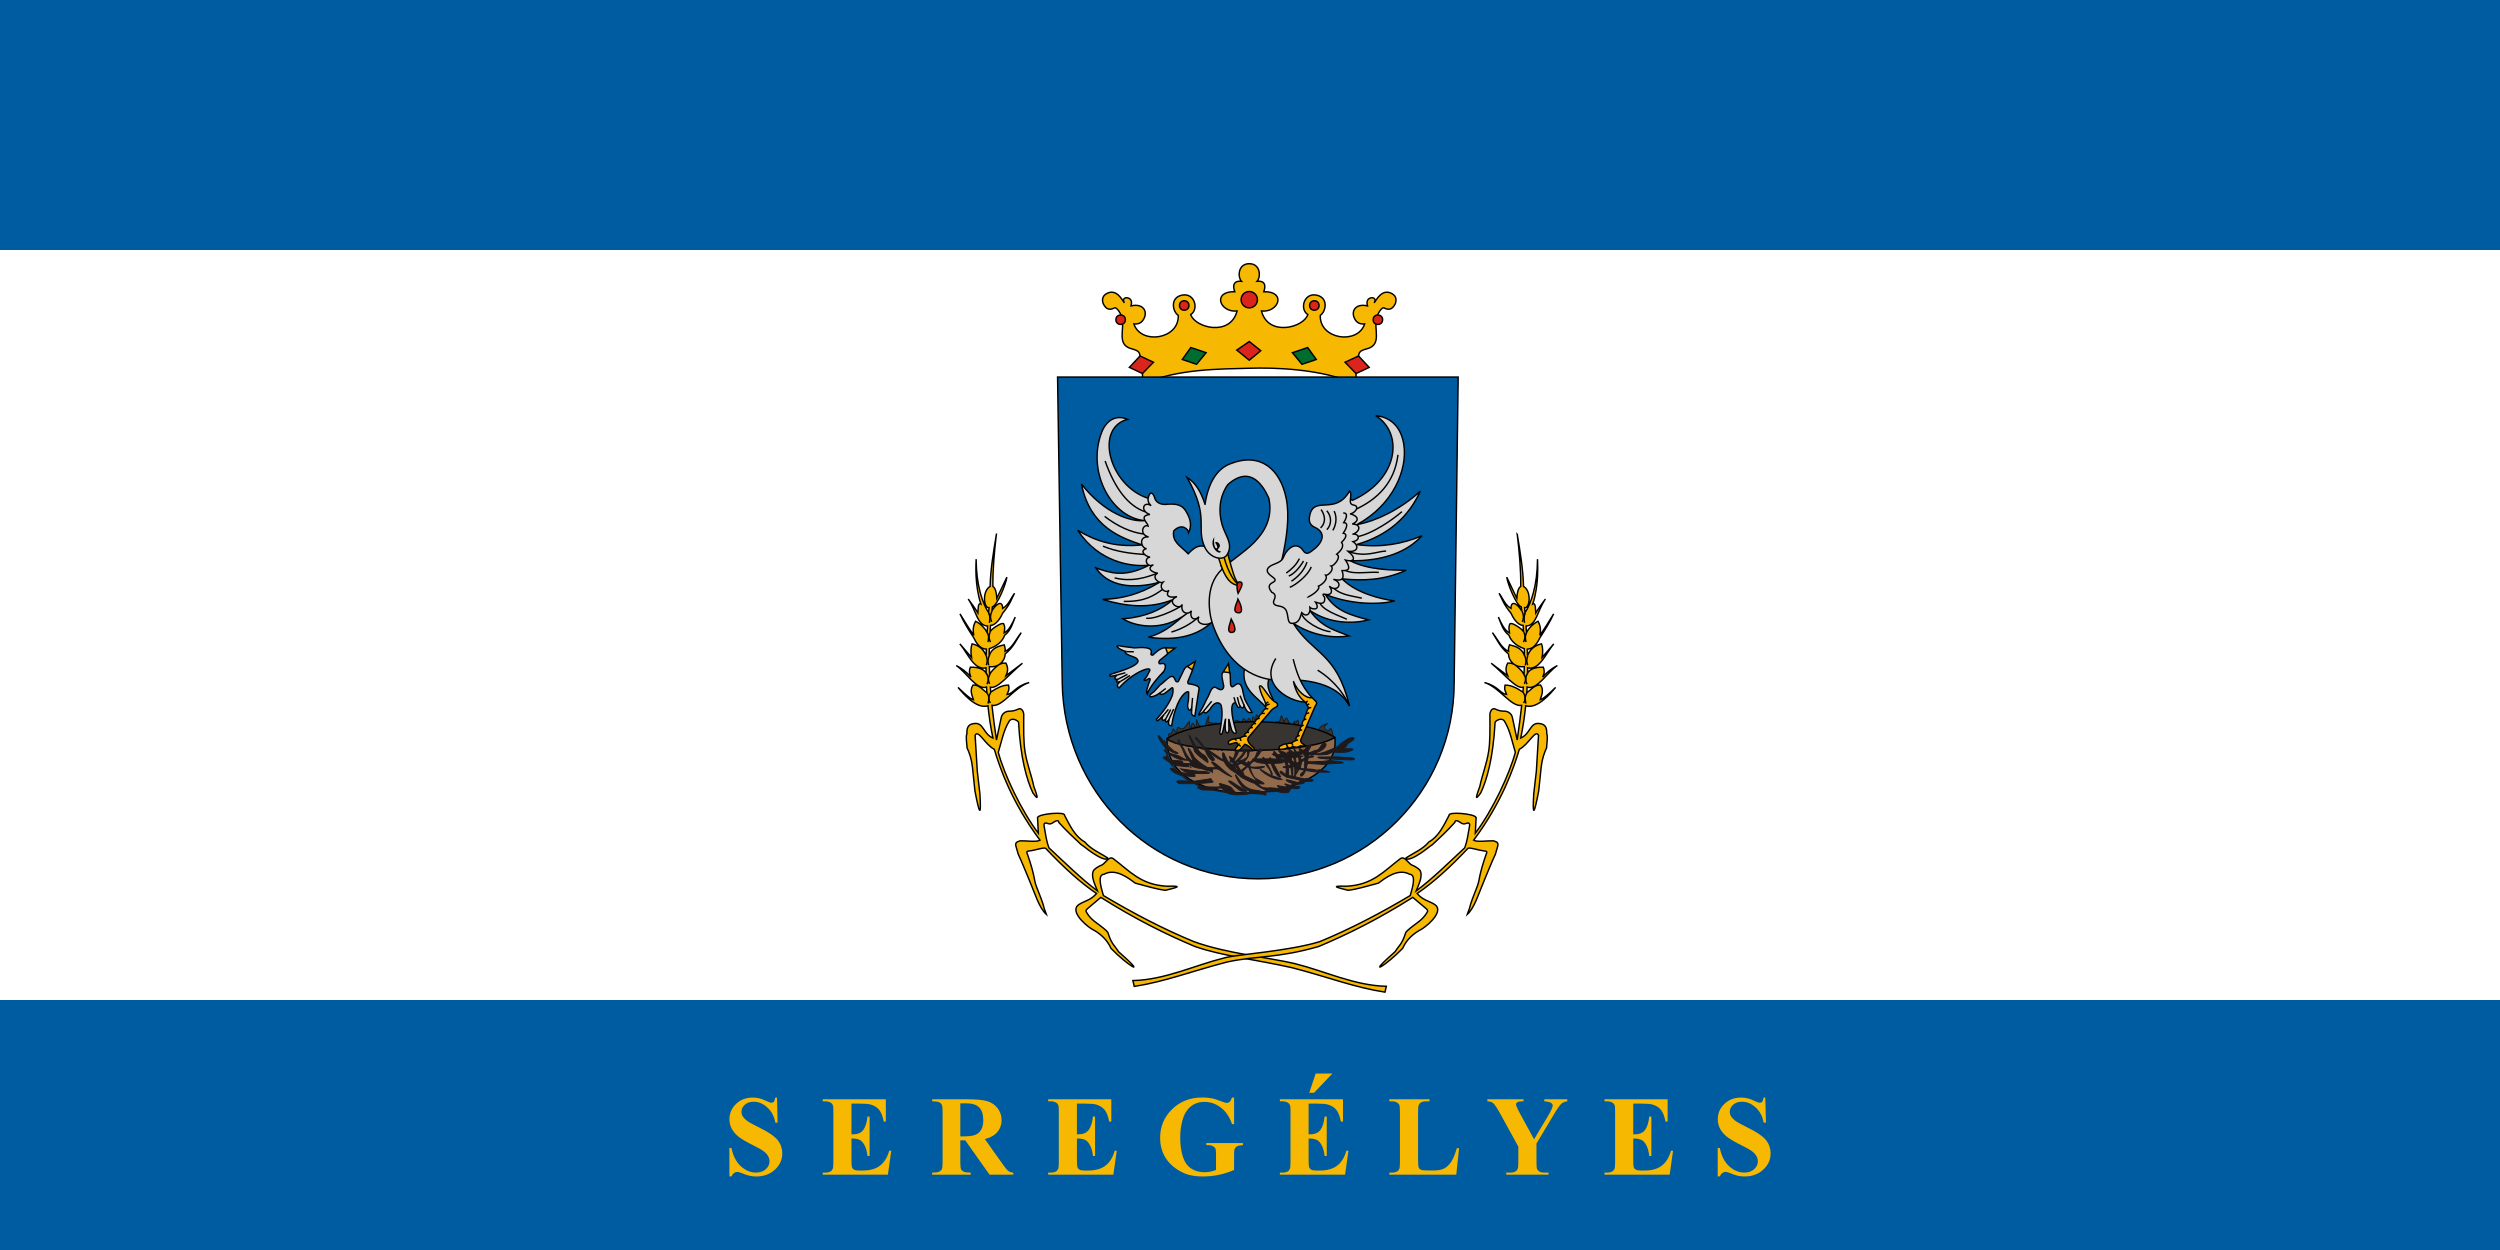 <svg width="1200" height="600" version="1.1" viewBox="0 0 1200 600" xmlns="http://www.w3.org/2000/svg">
 <g transform="translate(0,-522.52)">
  <g>
   <path d="m0 1122.52v-600h1200v600z" fill="#fff" style="paint-order:fill markers stroke"/>
   <path d="m0 1122.52v-120h1200v120z" fill="#005ca1" style="paint-order:fill markers stroke"/>
   <path d="m0 522.52v120h1200v-120z" fill="#005ca1" style="paint-order:fill markers stroke"/>
  </g>
  <g transform="matrix(1.129,0,0,1.129,92.13,-83.271)">
   <g transform="matrix(.412 0 0 .412 5397.628 -341.336)">
    <path transform="matrix(2.429,0,0,2.429,-13112.887,2098.633)" d="m346.645 240.24c-1.248 7.486-2.507 14.974-2.674 22.15-3.483 2.003-2.713 9.403-0.451 9.047-0.059 0.71-0.117 1.429-0.178 2.17-2.573-3.998-5.24-11.531-5.309-22.797-0.046 2.194-0.685 10.845 2.02 19.062-1.384-0.8-1.14 2.832-1.248 3.861-0.905-1.619-2.546-3.825-4.141-5.996 3.486 5.05 3.783 11.29 8.242 11.484-0.063 0.888-0.123 1.787-0.182 2.707-0.894-1.648-2.623-3.563-4.93-4.723-1.328 2.555-1.038 4.264-0.742 5.969-1.96-2.713-3.919-5.946-5.879-9.115 1.614 3.529 3.687 6.86 5.85 10.154 1.906 4.002 3.643 4.711 5.348 4.82-0.033 0.931-0.063 1.866-0.084 2.82-0.821-2.13-2.44-4.269-5.965-5.066-0.547 1.347-0.632 3.525-0.254 5.754l-4.953-5.754c3.445 4.189 6.101 11.343 11.125 10.209 0 0.71 1e-3 1.416 0.014 2.137-0.918-1.341-2.77-2.512-6.686-2.42-0.869 2.318 0.047 3.302 0.238 4.188-2.068-2.447-4.139-3.783-6.207-4.898 4.281 2.843 8.624 10.594 12.852 9.156 0.042 0.818 0.089 1.641 0.145 2.469-1.825-1.333-3.185-3.441-5.869-3.342-1.643 2.377-0.181 4.881 0.178 6.266-1.503-0.383-4.061-2.875-6.562-5.256 1.77 2.139 7.733 9.42 12.717 7.811 0.46 4.466 1.138 9.048 2.107 13.701-4.076-1.729-3.959-6.547-7.688-6.186-1.97 0.191-3.515 0.799-3.373 4.363-0.582 1.606 0.042 3.964 0.066 5.949 1.022 2.245 1.921 4.753 2.314 8.332l1.037 9.984c1.893 9.993 2.75 11.61 2.111 1.189l-1.105-9.521-0.922-15.262c1.265-2.733 4.201 3.913 8.158 5.959 2.315 7.706 7.339 22.452 19.416 38.594-1.572 0.921-5.642 0.175-8.463 0.264-1.02 0.404-2.233 0.54-1.785 2.248l0.992 3.439c1.543 3.274 3.086 7.168 4.629 10.842 2.326 5.351 4.194 12.032 7.404 14.811-0.218-0.772-0.838-1.869-1.023-2.688-0.601-2.654-1.79-5.284-3.275-9.213-1.223-3.155-0.443-4.208-4.066-14.447-0.121-0.343 0.14-0.579 0.629-0.629 3.12-0.32 6.668-1.764 7.404-1.123 7.264 7.766 15.113 14.869 21.566 19.145-2.45 2.849-4.899 3.065-7.35 4.592-4.097 2.42 1.623 8.122 5.223 10.439 3.591 1.865 6.54 4.418 8.266 8.273 6.83 7.148 16.303 12.932 3.174 1.387-1.435-2.402-2.871-3.034-4.307-7.537-0.233-1.125-1.322-1.654-2.107-2.447-2.473-2.1-5.295-3.363-7.207-6.809-0.205-0.391-0.431-0.707 0.529-1.518l5.602-4.725c14.879 9.366 27.708 15.701 39.953 20.854 11.9 4.141 25.622 5.472 41.451 9.059 15.762 4.115 26.068 8.274 39.311 10.342l0.578-2.486c-13.639-0.321-25.87-6.385-38.859-9.631-11.242-2.673-28.773-4.238-42.877-9.332-12.883-5.302-25.68-11.997-38.453-19.58-0.529-1.993-2.991-8.905 0.236-9.049 4.983-2.775 10.65 1.838 13.291 3.768 4.349 1.125 8.932 2.599 12.826 3.041 3.65-0.929 8.675-2.002 0.793-1.73-11.285-0.51-16.054-6.519-22.869-11.633-1.725-1.428-3.206 1.48-4.709 2.492-2.039 0.845-3.133 1.692-3.721 2.385-1.294 2.245 0.313 5.553 1.615 8.748-6.969-5.187-13.78-11.962-20.633-18.311-0.958-2.466-1.506-6.033-2.049-9.324-0.274-1.661 1.128-1.165 1.588-0.99 1.544 0.588 2.322-0.667 3.438-1.086 0.898-0.282 1.226-0.033 1.189 0.557 3.196 3.556 6.392 6.571 9.588 9.512 0.86 0.472 2.69 2.087 4.666 3.416 2.951 1.984 6.171 3.619 6.5 2.174-3.314-2.141-7.069-3.625-9.713-6.771-4.127-2.276-6.273-6.927-8.594-11.371 0.331-1.521-10.664-0.661-11.439 0.99l0.332 6.678c-7.266-9.557-14.588-25.167-17.008-34.381 1.402-4.503 2.151-9.134 4.613-13.174 1.062-1.743 3.564-0.399 3.996 0.414 0.84 15.38 3.493 24.447 6.082 30.018 1.246 1.573 3.125 4.562 0.398-2.777-1.032-4.921-2.847-9.332-3.709-14.631-0.716-4.406-0.579-9.477-0.572-15.49 0.172-0.754-0.547-3.674-2.463-2.639-1.1 0.594-2.698 0.862-3.77 0.824-0.857-0.03-2.87 0.598-3.305 2.645l-2.037 9.594c-0.781-5.232-1.421-10.069-1.916-14.691 4.595 0.715 9.315-7.697 15.832-9.727-6.014 1.555-6.611 4.755-9.441 5.076 0.353-1.174 1.153-1.737 0.652-3.979-2.556 0-4.835 1.166-7.58 2.967-0.057-0.69-0.115-1.38-0.164-2.062 3.053 0.862 7.954-5.535 13.654-10.197l-7.008 5.314c0.604-1.485 1.22-2.963-0.029-5.375-1.095-0.024-2.329 0.086-3.562 1.129-1.335 1.128-2.647 2.347-3.363 3.693-0.048-1.103-0.085-2.205-0.111-3.303 4.109 0.515 6.701-2.58 6.725-5.389 3.557-2.84 4.777-6.014 6.824-9.07-2.229 2.749-3.793 6.661-6.865 7.936 0.16-0.791-5e-3 -1.721-0.4-2.75-2.621 0.611-5.125 1.423-6.332 4.447 4e-3 -0.932 0.022-1.869 0.043-2.807 3.217-1.127 5.515-2.985 6.537-5.732 2.675-2.038 3.323-5.026 4.484-7.721-1.293 2.865-2.605 5.686-4.75 6.77 0.122-1.213 0.624-2.222-0.209-3.949-0.922-0.318-2.62 0.768-4.047 1.758-0.688 0.478-1.296 1.036-1.707 1.758 0.059-0.918 0.127-1.846 0.201-2.779 2.379 0.019 4.503-3.575 5.139-5.16 3.509-4.271 3.626-5.854 5.076-8.492-1.631 2.181-2.432 4.895-5.047 6.443-0.101-4.099-3.263-1.362-4.588 1.092 0.064-0.574 0.14-1.164 0.209-1.746 2.059-0.611 5.749-9.573 6.16-12.619l-4.275 8.969c-0.117-1.728-0.383-4.214-1.664-5.049-0.074-7.384 0.619-14.767 1.486-22.15z" color="#000000" color-rendering="auto" fill="#f6b801" fill-rule="evenodd" image-rendering="auto" shape-rendering="auto" solid-color="#000000" stroke="#000" stroke-width=".617" style="isolation:auto;mix-blend-mode:normal"/>
    <g fill="none" shape-rendering="auto" stroke="#000" stroke-width="1.5">
     <path d="m-12275.408 2761.454c-2.593 5.521-1.342 8.21-0.401 11.127" color="#000000" color-rendering="auto" image-rendering="auto" solid-color="#000000" style="isolation:auto;mix-blend-mode:normal"/>
     <path d="m-12278.117 2773.59c0.335-2.863 1.191-5.205-0.665-10.259" color="#000000" color-rendering="auto" image-rendering="auto" solid-color="#000000" style="isolation:auto;mix-blend-mode:normal"/>
     <path d="m-12280.28 2783.545c2.057 3.626 1.29 7.559 0.648 9.81" color="#000000" color-rendering="auto" image-rendering="auto" solid-color="#000000" style="isolation:auto;mix-blend-mode:normal"/>
     <path d="m-12277.306 2783.067c-2.118 4.966-0.926 7.724 0.343 10.432" color="#000000" color-rendering="auto" image-rendering="auto" solid-color="#000000" style="isolation:auto;mix-blend-mode:normal"/>
     <path d="m-12281.344 2807.661c1.478 4.084 0.998 6.972 0.05 9.573" color="#000000" color-rendering="auto" image-rendering="auto" solid-color="#000000" style="isolation:auto;mix-blend-mode:normal"/>
     <path d="m-12277.741 2806.208c-2.199 4.548-2.159 8.07-1.105 11.128" color="#000000" color-rendering="auto" image-rendering="auto" solid-color="#000000" style="isolation:auto;mix-blend-mode:normal"/>
     <path d="m-12281.424 2825.344c3.006 4.603 2.276 8.186 0.843 11.578" color="#000000" color-rendering="auto" image-rendering="auto" solid-color="#000000" style="isolation:auto;mix-blend-mode:normal"/>
     <path d="m-12277.773 2826.924c-2.3 4.4-1.16 7.011-0.155 9.692" color="#000000" color-rendering="auto" image-rendering="auto" solid-color="#000000" style="isolation:auto;mix-blend-mode:normal"/>
     <path d="m-12280.592 2845.979c2.517 3.395 2.005 7.14 1.032 10.938" color="#000000" color-rendering="auto" image-rendering="auto" solid-color="#000000" style="isolation:auto;mix-blend-mode:normal"/>
     <path d="m-12276.624 2845.141c-3.198 5.213-2.07 8.325-0.59 11.266" color="#000000" color-rendering="auto" image-rendering="auto" solid-color="#000000" style="isolation:auto;mix-blend-mode:normal"/>
    </g>
   </g>
   <g transform="matrix(-.412 0 0 .412 -4492.004 -341.336)">
    <path transform="matrix(-2.429,0,0,2.429,-10912.78,2098.633)" d="m558.98 240.24c0.867 7.384 1.56 14.767 1.486 22.15-1.281 0.835-1.547 3.321-1.664 5.049l-4.275-8.969c0.411 3.046 4.102 12.008 6.16 12.619 0.069 0.582 0.143 1.172 0.207 1.746-1.325-2.453-4.485-5.191-4.586-1.092-2.615-1.549-3.416-4.262-5.047-6.443 1.45 2.638 1.567 4.221 5.076 8.492 0.636 1.585 2.759 5.179 5.139 5.16 0.074 0.933 0.14 1.861 0.199 2.779-0.411-0.722-1.017-1.28-1.705-1.758-1.427-0.99-3.124-2.076-4.047-1.758-0.833 1.727-0.331 2.736-0.209 3.949-2.145-1.084-3.457-3.904-4.75-6.77 1.161 2.695 1.81 5.683 4.484 7.721 1.022 2.748 3.32 4.606 6.537 5.732 0.021 0.937 0.037 1.875 0.041 2.807-1.207-3.024-3.709-3.836-6.33-4.447-0.396 1.029-0.561 1.959-0.4 2.75-3.072-1.275-4.636-5.187-6.865-7.936 2.047 3.056 3.267 6.23 6.824 9.07 0.024 2.809 2.616 5.903 6.725 5.389-0.026 1.098-0.064 2.199-0.111 3.303-0.717-1.347-2.029-2.565-3.363-3.693-1.234-1.043-2.468-1.153-3.562-1.129-1.249 2.412-0.633 3.89-0.029 5.375l-7.008-5.314c5.7 4.663 10.601 11.059 13.654 10.197-0.049 0.683-0.107 1.373-0.164 2.062-2.746-1.801-5.026-2.967-7.582-2.967-0.501 2.241 0.301 2.804 0.654 3.979-2.83-0.321-3.429-3.521-9.443-5.076 6.517 2.03 11.239 10.441 15.834 9.727-0.495 4.623-1.135 9.46-1.916 14.691l-2.037-9.594c-0.434-2.046-2.45-2.675-3.307-2.645-1.071 0.038-2.667-0.23-3.768-0.824-1.916-1.035-2.635 1.885-2.463 2.639 7e-3 6.013 0.144 11.084-0.572 15.49-0.862 5.299-2.677 9.71-3.709 14.631-2.727 7.339-0.85 4.351 0.396 2.777 2.589-5.57 5.244-14.638 6.084-30.018 0.432-0.813 2.934-2.157 3.996-0.414 2.463 4.04 3.209 8.671 4.611 13.174-2.42 9.213-9.739 24.824-17.006 34.381l0.332-6.678c-0.775-1.651-11.77-2.511-11.439-0.99-2.32 4.444-4.466 9.095-8.594 11.371-2.644 3.146-6.398 4.63-9.713 6.771 0.329 1.445 3.549-0.19 6.5-2.174 1.976-1.329 3.806-2.944 4.666-3.416 3.196-2.941 6.392-5.956 9.588-9.512-0.036-0.589 0.292-0.839 1.189-0.557 1.115 0.419 1.893 1.674 3.438 1.086 0.46-0.175 1.862-0.671 1.588 0.99-0.543 3.291-1.093 6.859-2.051 9.324-6.853 6.349-13.662 13.124-20.631 18.311 1.302-3.195 2.909-6.503 1.615-8.748-0.588-0.692-1.681-1.54-3.721-2.385-1.503-1.013-2.986-3.921-4.711-2.492-6.815 5.114-11.582 11.123-22.867 11.633-7.882-0.272-2.857 0.801 0.793 1.73 3.894-0.442 8.477-1.916 12.826-3.041 2.641-1.929 8.308-6.543 13.291-3.768 3.228 0.144 0.765 7.056 0.236 9.049-12.773 7.583-25.57 14.278-38.453 19.58-13.614 4.119-35.101 5.376-40.502 6.9-12.989 3.246-25.22 9.31-38.859 9.631l0.576 2.486c13.243-2.068 23.55-6.225 39.312-10.34 12.74-2.799 21.402-1.524 39.074-6.629 12.246-5.152 25.076-11.487 39.955-20.854l5.602 4.725c0.96 0.81 0.734 1.126 0.529 1.518-1.912 3.445-4.734 4.709-7.207 6.809-0.786 0.794-1.874 1.322-2.107 2.447-1.435 4.503-2.871 5.136-4.307 7.537-13.129 11.546-3.656 5.761 3.174-1.387 1.726-3.856 4.674-6.408 8.266-8.273 3.6-2.318 9.32-8.02 5.223-10.439-2.45-1.527-4.901-1.743-7.352-4.592 6.453-4.276 14.302-11.378 21.566-19.145 0.736-0.641 4.285 0.803 7.404 1.123 0.489 0.05 0.75 0.286 0.629 0.629-3.623 10.239-2.843 11.292-4.066 14.447-1.485 3.929-2.672 6.558-3.273 9.213-0.186 0.819-0.805 1.915-1.023 2.688 3.21-2.778 5.078-9.46 7.404-14.811 1.543-3.674 3.086-7.568 4.629-10.842l0.992-3.439c0.448-1.708-0.765-1.844-1.785-2.248-2.821-0.088-6.89 0.657-8.463-0.264 12.077-16.142 17.101-30.888 19.416-38.594 3.957-2.046 6.893-8.692 8.158-5.959l-0.922 15.262-1.105 9.521c-0.638 10.42 0.216 8.804 2.109-1.189l1.039-9.984c0.394-3.579 1.291-6.087 2.312-8.332 0.025-1.985 0.651-4.343 0.068-5.949 0.142-3.565-1.403-4.173-3.373-4.363-3.729-0.361-3.612 4.456-7.688 6.186 0.969-4.653 1.648-9.235 2.107-13.701 4.984 1.609 10.947-5.672 12.717-7.811-2.502 2.381-5.06 4.873-6.562 5.256 0.359-1.385 1.821-3.889 0.178-6.266-2.684-0.099-4.044 2.009-5.869 3.342 0.055-0.828 0.103-1.651 0.145-2.469 4.228 1.438 8.57-6.314 12.852-9.156-2.068 1.116-4.139 2.451-6.207 4.898 0.191-0.886 1.108-1.869 0.238-4.188-3.915-0.092-5.768 1.078-6.686 2.42 0.012-0.721 0.012-1.426 0.012-2.137 5.024 1.134 7.68-6.02 11.125-10.209l-4.951 5.754c0.378-2.229 0.294-4.407-0.254-5.754-3.525 0.798-5.144 2.936-5.965 5.066-0.021-0.954-0.051-1.889-0.084-2.82 1.705-0.109 3.441-0.818 5.348-4.82 2.162-3.294 4.236-6.625 5.85-10.154-1.96 3.169-3.919 6.403-5.879 9.115 0.296-1.705 0.586-3.413-0.742-5.969-2.307 1.16-4.036 3.075-4.93 4.723-0.058-0.92-0.118-1.819-0.182-2.707 4.459-0.194 4.756-6.434 8.242-11.484-1.595 2.171-3.235 4.377-4.141 5.996-0.108-1.03 0.136-4.661-1.248-3.861 2.705-8.217 2.065-16.869 2.02-19.062-0.069 11.266-2.736 18.799-5.309 22.797-0.061-0.741-0.12-1.46-0.18-2.17 2.261 0.356 3.034-7.043-0.449-9.047-0.167-7.177-1.426-14.665-2.674-22.15z" color="#000000" color-rendering="auto" fill="#f6b801" fill-rule="evenodd" image-rendering="auto" shape-rendering="auto" solid-color="#000000" stroke="#000" stroke-width=".617" style="isolation:auto;mix-blend-mode:normal"/>
    <g fill="none" shape-rendering="auto" stroke="#000" stroke-width="1.5">
     <path d="m-12275.408 2761.454c-2.593 5.521-1.342 8.21-0.401 11.127" color="#000000" color-rendering="auto" image-rendering="auto" solid-color="#000000" style="isolation:auto;mix-blend-mode:normal"/>
     <path d="m-12278.117 2773.59c0.335-2.863 1.191-5.205-0.665-10.259" color="#000000" color-rendering="auto" image-rendering="auto" solid-color="#000000" style="isolation:auto;mix-blend-mode:normal"/>
     <path d="m-12280.28 2783.545c2.057 3.626 1.29 7.559 0.648 9.81" color="#000000" color-rendering="auto" image-rendering="auto" solid-color="#000000" style="isolation:auto;mix-blend-mode:normal"/>
     <path d="m-12277.306 2783.067c-2.118 4.966-0.926 7.724 0.343 10.432" color="#000000" color-rendering="auto" image-rendering="auto" solid-color="#000000" style="isolation:auto;mix-blend-mode:normal"/>
     <path d="m-12281.344 2807.661c1.478 4.084 0.998 6.972 0.05 9.573" color="#000000" color-rendering="auto" image-rendering="auto" solid-color="#000000" style="isolation:auto;mix-blend-mode:normal"/>
     <path d="m-12277.741 2806.208c-2.199 4.548-2.159 8.07-1.105 11.128" color="#000000" color-rendering="auto" image-rendering="auto" solid-color="#000000" style="isolation:auto;mix-blend-mode:normal"/>
     <path d="m-12281.424 2825.344c3.006 4.603 2.276 8.186 0.843 11.578" color="#000000" color-rendering="auto" image-rendering="auto" solid-color="#000000" style="isolation:auto;mix-blend-mode:normal"/>
     <path d="m-12277.773 2826.924c-2.3 4.4-1.16 7.011-0.155 9.692" color="#000000" color-rendering="auto" image-rendering="auto" solid-color="#000000" style="isolation:auto;mix-blend-mode:normal"/>
     <path d="m-12280.592 2845.979c2.517 3.395 2.005 7.14 1.032 10.938" color="#000000" color-rendering="auto" image-rendering="auto" solid-color="#000000" style="isolation:auto;mix-blend-mode:normal"/>
     <path d="m-12276.624 2845.141c-3.198 5.213-2.07 8.325-0.59 11.266" color="#000000" color-rendering="auto" image-rendering="auto" solid-color="#000000" style="isolation:auto;mix-blend-mode:normal"/>
    </g>
   </g>
   <g transform="matrix(.412 0 0 .412 5397.628 -300.173)" shape-rendering="auto" stroke="#000" stroke-width="1.5">
    <g fill-rule="evenodd">
     <path d="m-11898.743 2427.701c-2.004-6.642-0.958-16.302 1.286-26.343 0.404-7.015 0.873-8.29 9.316-10.601 15.555-4.258 6.304-20.72 9.638-31.804 0.428-3.338 5.675-12.822 8.513-9.798 3.48 1.368 7.354 2.074 10.835-4.979 0.889-2.605 1.605-7.47-3.607-10.28-9.966-5.374-15.597 5.838-18.311 9.637 2.847-4.945-1.792-6.381-4.833-4.682-2.437 1.362-3.067 3.854-2.074 7.734-11.946-2.741-16.929 4.915-13.654 12.368 2.481 5.647 6.477 6.62 10.763 6.264-7.198 21.826-46.862 15.92-45.779-8.835 5.764-3.721 8.835-18.275-3.855-20.881-13.203-2.712-17.661 14.765-8.995 20.078-4.598 13.675-40.882 23.013-47.867-3.694 18.036 1.757 25.926-20.522 2.41-19.918 0.593-1.751 4.319-11.832-6.907-10.762 4.104-4.546 3.507-18.151-8.085-18.151-11.591 0-12.188 13.604-8.084 18.151-11.226-1.07-7.5 9.011-6.907 10.762-23.516-0.605-15.626 21.674 2.41 19.918-6.985 26.707-43.269 17.369-47.867 3.694 8.666-5.313 4.208-22.79-8.995-20.078-12.69 2.607-9.619 17.16-3.855 20.881 1.083 24.754-38.581 30.66-45.779 8.835 4.286 0.355 8.282-0.618 10.763-6.264 3.275-7.454-1.708-15.109-13.654-12.368 0.993-3.88 0.363-6.373-2.074-7.734-3.041-1.699-7.68-0.263-4.833 4.682-2.714-3.8-8.345-15.011-18.311-9.637-5.212 2.81-4.496 7.675-3.607 10.28 3.481 7.053 7.355 6.347 10.835 4.979 2.838-3.024 8.085 6.46 8.513 9.798 3.334 11.084-5.917 27.546 9.638 31.804 8.443 2.311 8.912 3.587 9.316 10.601 2.244 10.041 3.29 19.701 1.286 26.343 36.961-16.632 82.4-15.841 111.205-16.755 24.257-0.77 74.245 0.122 111.206 16.755z" color="#000000" color-rendering="auto" fill="#f6b801" image-rendering="auto" solid-color="#000000" style="isolation:auto;mix-blend-mode:normal"/>
     <path d="m-12133.684 2410.032 10.997-11.755 13.901 6.454-11.381 11.69z" color="#000000" color-rendering="auto" fill="#da251c" image-rendering="auto" solid-color="#000000" style="isolation:auto;mix-blend-mode:normal"/>
     <path d="m-12079.082 2401.883 8.835-12.323 15.767 5.33-9.865 11.989z" color="#000000" color-rendering="auto" fill="#006d30" image-rendering="auto" solid-color="#000000" style="isolation:auto;mix-blend-mode:normal"/>
    </g>
    <g fill="#da251c">
     <path d="m-12009.948 2383.368-12.903 8.835 12.903 10.441 11.833-9.798z" color="#000000" color-rendering="auto" fill-rule="evenodd" image-rendering="auto" solid-color="#000000" style="isolation:auto;mix-blend-mode:normal"/>
     <g>
      <circle cx="-12009.948" cy="2340.187" r="8.442" color="#000000" color-rendering="auto" image-rendering="auto" solid-color="#000000" style="isolation:auto;mix-blend-mode:normal"/>
      <circle cx="-12077.086" cy="2346.187" r="4.888" color="#000000" color-rendering="auto" image-rendering="auto" solid-color="#000000" style="isolation:auto;mix-blend-mode:normal"/>
      <circle cx="-12142.679" cy="2360.868" r="4.888" color="#000000" color-rendering="auto" image-rendering="auto" solid-color="#000000" style="isolation:auto;mix-blend-mode:normal"/>
     </g>
     <path d="m-11886.213 2410.032-10.997-11.755-13.901 6.454 11.381 11.69z" color="#000000" color-rendering="auto" fill-rule="evenodd" image-rendering="auto" solid-color="#000000" style="isolation:auto;mix-blend-mode:normal"/>
    </g>
    <path d="m-11940.815 2401.883-8.835-12.323-15.767 5.33 9.865 11.989z" color="#000000" color-rendering="auto" fill="#006d30" fill-rule="evenodd" image-rendering="auto" solid-color="#000000" style="isolation:auto;mix-blend-mode:normal"/>
    <circle transform="scale(-1,1)" cx="11942.811" cy="2346.187" r="4.888" color="#000000" color-rendering="auto" fill="#da251c" image-rendering="auto" solid-color="#000000" style="isolation:auto;mix-blend-mode:normal"/>
    <circle transform="scale(-1,1)" cx="11877.218" cy="2360.868" r="4.888" color="#000000" color-rendering="auto" fill="#da251c" image-rendering="auto" solid-color="#000000" style="isolation:auto;mix-blend-mode:normal"/>
   </g>
   <path d="m368.025 696.888 1.984 130.013c0.702 46.008 37.301 83.315 83.315 83.315 46.014-4e-5 83.315-37.301 83.315-83.315l1.706-130.013z" color="#000000" color-rendering="auto" fill="#005ca1" image-rendering="auto" shape-rendering="auto" solid-color="#000000" stroke="#000" stroke-width=".617" style="isolation:auto;mix-blend-mode:normal"/>
   <g transform="matrix(.412 0 0 .412 5241.21 -341.336)">
    <path d="m-11714.17 2893.286 1.045-5.461c3.511 1.792 2.88-3.196 4.256-4.899 1.093 0.887 2.307 2.379 3.614 4.337 0.787-1.926-0.263-7.501 2.49-5.461 5.8 4.297 7.25-4.093 10.762-6.425-0.176 3.062 0.03 5.784 1.767 7.148 0.327-8.366 2.369-5.59 4.819-0.161 0.83-3.594 0.619-6.408 0.642-9.397 0.991 3.769 2.497 7.126 6.666 8.353l2.57-0.482c0.525-5.447 5.545-19.258 2.65-4.257 2.504-1.019 4.011 0.621 5.944 1.124 3.074-1.943 3.797 0.145 5.541 0.482l15.902-0.883c0.424-5.128 3.229-3.108 5.943-1.365l2.089 2.008c-0.564-6.519 1.101-7.319 5.461-1.205 0.276-7.913 2.412-3.494 4.337-0.482 1.188-0.929 0.168-4.26 0.643-4.949 1.637-2.373 2.132 2.213 3.935 3.503-1.684-14.175 3.546-0.038 5.862 2.168l13.332 0.161c1.658-2.357 3.039-1.396 4.498-1.365 2.163-4.429 1.812-6.583 2.315-6.389 0.617 0.237 1.874 3.669 2.664 6.791 2.37-7.761 3.65-3.518 4.98 0.161 1.732-0.066 1.307 1.717 1.686 2.811 3.737 0.846 2.229-3.554 4.578-4.096-0.839 1.88-0.222 2.885-0.08 4.176 4.26-10.559 3.389-2.308 4.096 0.161l20.239 5.622c1.061-5.006 6.241-6.448 9.959-7.79-2.296 1.196-6.306 4.962-2.008 6.746 4.005 5.624 4.1-10.885 7.63 8.112" color="#000000" color-rendering="auto" fill="#383431" fill-rule="evenodd" image-rendering="auto" shape-rendering="auto" solid-color="#000000" stroke="#191c1b" style="isolation:auto;mix-blend-mode:normal"/>
    <g transform="translate(220)" fill-rule="evenodd" shape-rendering="auto" stroke="#000" stroke-width="1.5">
     <path d="m-11935.133 2893.029c29.584 3.325 139.336-10.331 173.095-1.136 9.2 68.118-175.6 83.792-173.095 1.136z" color="#000000" color-rendering="auto" fill="#926b4c" image-rendering="auto" solid-color="#000000" style="isolation:auto;mix-blend-mode:normal"/>
     <path d="m-11935.133 2893.029c34.742-22.86 141.852-23.104 173.095-1.136-32.684 19.841-160.813 15.198-173.095 1.136z" color="#000000" color-rendering="auto" fill="#383431" image-rendering="auto" solid-color="#000000" style="isolation:auto;mix-blend-mode:normal"/>
    </g>
    <g shape-rendering="auto">
     <g fill="#d7d7d7" fill-rule="evenodd" stroke="#000" stroke-width="1.5">
      <path d="m-11634.12 2817.158c-8.356 25.327 16.262 35.008 21.663 44.751l7.951-4.997c-1.781-9.077-9.916-15.331-4.771-27.486" color="#000000" color-rendering="auto" image-rendering="auto" solid-color="#000000" style="isolation:auto;mix-blend-mode:normal"/>
      <path d="m-11666.463 2753.22-2.327 19.595c-14.813 13.914-36.244 19.654-65.618 15.582 20.53-5.927 27.879-16.248 40.331-24.868-26.276 20.435-55.238 13.109-66.674 5.914 23.764-1.913 39.828-9.326 51.621-19.79-23.978 9.633-48.259 7.14-72.663-0.288 18.724-0.405 38.154-4.906 59.014-17.699-17.584 4.752-49.83 9.128-65.76-14.748 14.662 4.955 28.935 10.544 54.846-2.832-18.101 1.915-51.603-2.669-73.64-36.04 17.697 10.769 38.168 17.986 66.515 15.123-22.175-7.571-53.649-18.245-62.66-62.829 23.912 30.568 51.487 39.419 65.595 37.713-33.093-2.228-59.805-47.743-45.516-88.953 3.61-11.222 12.776-21.649 27.627-15.581-34.677 9.035-18.874 68.735 21.124 81.505l14.535 12.943 10.143 42.522z" color="#000000" color-rendering="auto" image-rendering="auto" solid-color="#000000" style="isolation:auto;mix-blend-mode:normal"/>
      <path d="m-11682.195 2767.235c-9.012 8.1-18.574 12.892-28.441 15.861" color="#000000" color-rendering="auto" image-rendering="auto" solid-color="#000000" style="isolation:auto;mix-blend-mode:normal"/>
      <path d="m-11736.657 2768.801c11.126 1.761 41.258-14.071 37.198-14.22" color="#000000" color-rendering="auto" image-rendering="auto" solid-color="#000000" style="isolation:auto;mix-blend-mode:normal"/>
      <path d="m-11759.787 2751.453c22.053 0.405 30.861-6.025 39.985-12.293" color="#000000" color-rendering="auto" image-rendering="auto" solid-color="#000000" style="isolation:auto;mix-blend-mode:normal"/>
      <path d="m-11769.264 2727.199c17.854 4.335 31.36-0.028 44.59-4.941" color="#000000" color-rendering="auto" image-rendering="auto" solid-color="#000000" style="isolation:auto;mix-blend-mode:normal"/>
      <path d="m-11781.311 2694.431c13.555 5.662 28.121 7.617 42.95 8.607" color="#000000" color-rendering="auto" image-rendering="auto" solid-color="#000000" style="isolation:auto;mix-blend-mode:normal"/>
      <path d="m-11779.544 2663.751c13.47 10.252 26.939 16.477 40.409 18.162" color="#000000" color-rendering="auto" image-rendering="auto" solid-color="#000000" style="isolation:auto;mix-blend-mode:normal"/>
      <path d="m-11779.063 2606.568c10.307 28.974 24.156 46.699 41.745 52.543" color="#000000" color-rendering="auto" image-rendering="auto" solid-color="#000000" style="isolation:auto;mix-blend-mode:normal"/>
      <path d="m-11666.748 2769.693c-2.816 8.813-20.603 6.268-15.447-2.457-4.968 5.157-10.235 0.953-7.765-6.133-3.241 4.811-11.857 2.453-9.499-6.521-3.164 6.97-17.477-3.153-5.452-8.07-8.699 1.83-12.133-1.241-8.178-6.588-3.299 3.904-11.557-2.225-6.36-8.178-4.91 1.697-12.193-6.062-5.225-9.488-2.185 0.232-13.613-3.642-4.543-8.685-7.197 3.842-10.371-7.225-3.408-7.723-5.157-0.819-11.508-6.692-3.634-8.859-5.696-0.169-8.719-13.113 2.124-12.001-10.329-2.847-5.758-13.811-0.415-11.303-0.446-3.255-10.362-10.483 1.698-11.893-10.772-3.912-6.353-14.465 1.363-9.072-1.568-1.275-4.144-4.26-2.953-8.66 2.167-8.004 5.521-3.28 6.574 0.64 1.591 5.925 8.53 7.457 13.777 6.413 11.659-0.774 15.607 2.613 18.521 7.377 5.573 9.11 5.702 15.779 2.71 21.86-0.369-3.315-7.141-10.24-15.459-1.535-1.764 11.611 7.242 15.346 14.993 23.503 5.926-6.031 11.879-12.002 24.079-4.649l19.536 19.99" color="#000000" color-rendering="auto" image-rendering="auto" solid-color="#000000" style="isolation:auto;mix-blend-mode:normal"/>
     </g>
     <g stroke="#000" stroke-width="1.5">
      <path d="m-11662.887 2703.578c4.399 14.023 9.313 31.69 22.944 31.348-7.099-6.022-9.32-24.032-13.857-36.118" color="#000000" color-rendering="auto" fill="#f6ba01" fill-rule="evenodd" image-rendering="auto" solid-color="#000000" style="isolation:auto;mix-blend-mode:normal"/>
      <path d="m-11675.94 2651.223c-4.058-12.59-9.87-22.469-18.633-27.788 23.882 41.765 8.839 51.264 18.312 71.961 5.353 11.697 18.834 14.584 22.969 8.031 7.016-11.117-1.635-19.289-5.028-31.149-3.768-13.169-3.167-28.256 5.831-41.294 24.26-21.7 37.539 3.074 42.405 14.135 8.347 39.468-33.305 57.745-44.493 70.033-22.117 15.928-17.719 46.158-13.975 58.468 18.821 56.345 59.778 59.071 66.017 58.789 42.843-1.991 65.762 8.437 75.656 26.985-13.499-55.729-37.883-53.297-57.986-85.293 19.687 12.634 40.583 15.605 57.504 13.011-13.788-5.826-27.904-8.373-40.478-26.343 20.63 14.014 44.797 13.852 60.717 9.798-16.72-4.651-34.13-8.473-44.654-26.343 24.345 9.82 52.682 11.266 71.639 6.746-15.834-2.175-39.872-8.225-54.452-22.809 20.716 2.125 42.491 1.776 66.178-8.835-14.916-0.302-38.05-0.011-57.826-9.798 34.811 0.335 58.665-9.07 74.21-25.861-20.352 8.625-42.565 12.512-67.624 9.156 33.011-9.563 53.822-28.837 65.857-55.095-20.337 18.67-46.074 31.104-65.215 34.374 37.398-20.366 52.225-56.838 48.179-82.715-2.516-16.087-11.977-28.079-28.903-29.563 28.891 18.371 23.592 65.324-23.508 87.087-1.41 0.652-3.837-1.931-4.281-3.794l-31.483 65.769-37.747 0.161c5.041-22.116 8.36-45.376 4.527-64.129-6.035-29.532-26.238-48.127-58.176-35.299-12.241 4.917-21.954 17.639-25.539 41.602z" color="#000000" color-rendering="auto" fill="#d7d7d7" fill-rule="evenodd" image-rendering="auto" solid-color="#000000" style="isolation:auto;mix-blend-mode:normal"/>
      <path d="m-11523.183 2657.692c25.864-11.274 42.867-29.253 46.34-57.471" color="#000000" color-rendering="auto" fill="none" image-rendering="auto" solid-color="#000000" style="isolation:auto;mix-blend-mode:normal"/>
     </g>
     <g fill="#d7d7d7" fill-rule="evenodd" stroke="#000" stroke-width="1.5">
      <path d="m-11521.593 2685.178c18.021-2.313 41.62-19.98 48.839-26.351" color="#000000" color-rendering="auto" image-rendering="auto" solid-color="#000000" style="isolation:auto;mix-blend-mode:normal"/>
      <path d="m-11528.635 2699.716c17.941 6.837 29.995 0.027 39.526-0.227" color="#000000" color-rendering="auto" image-rendering="auto" solid-color="#000000" style="isolation:auto;mix-blend-mode:normal"/>
      <path d="m-11534.314 2717.435c8.559 7.379 24.854 3.153 37.708 4.089" color="#000000" color-rendering="auto" image-rendering="auto" solid-color="#000000" style="isolation:auto;mix-blend-mode:normal"/>
      <path d="m-11547.035 2733.79c8.786 11.35 21.306 11.497 32.938 14.311" color="#000000" color-rendering="auto" image-rendering="auto" solid-color="#000000" style="isolation:auto;mix-blend-mode:normal"/>
      <path d="m-11557.939 2750.373c-0.161 9.725 22.936 16.726 28.395 19.536" color="#000000" color-rendering="auto" image-rendering="auto" solid-color="#000000" style="isolation:auto;mix-blend-mode:normal"/>
      <path d="m-11576.566 2762.867c1.087 9.19 21.624 19.669 30.212 19.763" color="#000000" color-rendering="auto" image-rendering="auto" solid-color="#000000" style="isolation:auto;mix-blend-mode:normal"/>
     </g>
     <path d="m-11559.756 2822.383c18.709 11.7 28.44 26.936 32.877 37.012" color="#000000" color-rendering="auto" fill="none" image-rendering="auto" solid-color="#000000" stroke="#000" stroke-width="1.5" style="isolation:auto;mix-blend-mode:normal"/>
     <path d="m-11602.916 2810.343c-20.217 31.488 26.055 50.542 37.254 43.615v-3.407c-11.668-12.224-16.134-27.121-19.309-39.526" color="#000000" color-rendering="auto" fill="#d7d7d7" fill-rule="evenodd" image-rendering="auto" solid-color="#000000" stroke="#000" stroke-width="1.5" style="isolation:auto;mix-blend-mode:normal"/>
     <path d="m-11666.408 2684.951c-5.334 8.547 2.098 16.454 5.412 16.181 0.736-0.061 2.156-1.125 1.063-1.302-0.953-0.154-2.1-0.623-2.726-1.477-0.23-0.314 0.201-0.907 0.465-1.174 3.787-3.829-0.04-7.01-2.056-7.117-0.987-0.053-1.694 0.79-0.681 1.704 0.833 0.751 2.498 4.549 0.909 4.884-1.273 0.269-3.268-2.564-2.386-11.699z" color="#000000" color-rendering="auto" fill-rule="evenodd" image-rendering="auto" solid-color="#000000" style="isolation:auto;mix-blend-mode:normal"/>
     <g fill="#d7d7d7" fill-rule="evenodd" stroke="#000" stroke-width="1.5">
      <path d="m-11607.126 2742.004c-2.115-2.999-5.111-7.093 1.124-10.147 4.764-2.334 1.291-4.383-1.124-6.264-1.639-1.277-11.047-7.416 2.985-12.709 11.632-4.388 7.039-7.093 13.587-14.276 5.504-6.038 11.709-5.943 15.808 0.321 3.138 4.796 6.305 2.397 8.447 0.897 12.025-8.417 15.157-18.253 5.582-23.781-3.295-1.903-9.752-3.218-6.961-14.382 4.825-19.297 26.413 1.229 40.799-24 3.999 3.211-2.696 13.26 4.015 14.296 7.801 1.204 0.699 9.384-3.533 9.062 11.169 3.093 7.87 8.531 2.409 10.601 10.043 0.16 7.851 8.338 0.161 10.601 6.618-1.389 9.033 5.952 0.642 7.549 5.877 3.798 5.788 11.101-5.14 9.959 8.949 7.251 6.302 11.457-2.731 9.156 8.023 11.711-0.492 10.745-3.533 10.762 2.343 7.111 1.579 11.652-8.995 8.995 11.322 3.641 4.15 14.259-4.177 7.068 4.785 5.967 1.416 9.642-3.694 8.513-5.56-1.228-1.079 1.939-0.964 3.855 0.439 7.346-5.569 5.413-9.477 4.176 5.461 8.982-3.692 7.449-5.782 5.461 0.71 5.84-2.857 10.924-8.514 5.301-1.694 5.247-2.65 11.381-10.44 11.083-5.163-0.198-2.606-10.042-6.586-14.778-1.923-2.288-4.429-2.714-7.087-3.213-1.822-0.342-6.791-1.182-4.337-6.264 1.594-3.301 1.555-6.261-2.484-7.843z" color="#000000" color-rendering="auto" image-rendering="auto" solid-color="#000000" style="isolation:auto;mix-blend-mode:normal"/>
      <path d="m-11570.248 2746.956c-0.247 0.948 14.185-6.941 11.404-11.244 1.542-0.463 10.6-6.223 7.389-11.244 2.861 0.343 9.221-6.211 5.622-9.477 2.993-0.063 11.039-9.635 5.782-12.208 2.213-2.026 8.69-7.193 4.98-12.208 2.417-2.409 7.687-8.281 1.767-9.477 2.108-3.138 6.579-10.656 0.482-10.923 1.175-1.879 6.019-10.185-0.482-9.959" color="#000000" color-rendering="auto" image-rendering="auto" solid-color="#000000" style="isolation:auto;mix-blend-mode:normal"/>
      <path d="m-11588.479 2736.917c5.976-2.206 19.499-12.926 22.086-21.122" color="#000000" color-rendering="auto" image-rendering="auto" solid-color="#000000" style="isolation:auto;mix-blend-mode:normal"/>
      <path d="m-11586.793 2730.652c7.837-5.241 13.364-11.733 16.063-19.757" color="#000000" color-rendering="auto" image-rendering="auto" solid-color="#000000" style="isolation:auto;mix-blend-mode:normal"/>
      <path d="m-11589.524 2725.271c4.983-2.044 10.063-7.032 15.26-15.5" color="#000000" color-rendering="auto" image-rendering="auto" solid-color="#000000" style="isolation:auto;mix-blend-mode:normal"/>
      <path d="m-11592.094 2722.219c4.878-3.708 9.742-7.463 13.573-14.938" color="#000000" color-rendering="auto" image-rendering="auto" solid-color="#000000" style="isolation:auto;mix-blend-mode:normal"/>
      <path d="m-11556.194 2656.684c6.137 8.827 3.12 15.661-0.562 18.954" color="#000000" color-rendering="auto" image-rendering="auto" solid-color="#000000" style="isolation:auto;mix-blend-mode:normal"/>
      <path d="m-11550.25 2657.889c5.676 6.744 4.519 15.079 0 19.516" color="#000000" color-rendering="auto" image-rendering="auto" solid-color="#000000" style="isolation:auto;mix-blend-mode:normal"/>
      <path d="m-11542.701 2658.21c3.939 8.088 0.851 16.41-1.365 19.918" color="#000000" color-rendering="auto" image-rendering="auto" solid-color="#000000" style="isolation:auto;mix-blend-mode:normal"/>
     </g>
     <g fill-rule="evenodd" stroke="#000" stroke-width="1.5">
      <path d="m-11641.928 2749.136c-0.808 3.746-7.052 13.69 0.435 14.089 6.562 0.35 1.313-10.851-0.435-14.089z" color="#000000" color-rendering="auto" fill="#d8251b" image-rendering="auto" solid-color="#000000" style="isolation:auto;mix-blend-mode:normal"/>
      <path d="m-11648.83 2769.797c-0.769 3.572-6.042 14.19 0.758 13.662 6.246-0.485 0.909-10.575-0.758-13.662z" color="#000000" color-rendering="auto" fill="#d8251b" image-rendering="auto" solid-color="#000000" style="isolation:auto;mix-blend-mode:normal"/>
      <path d="m-11659.763 2713.3c3.912 11.308 9.24 21.891 19.82 21.626-5.548-4.706-8.117-16.736-11.14-27.537" color="#000000" color-rendering="auto" fill="#f6ba01" image-rendering="auto" solid-color="#000000" style="isolation:auto;mix-blend-mode:normal"/>
     </g>
     <path d="m-11656.286 2705.94c4.153 16.015 11.806 27.368 16.343 28.986" color="#000000" color-rendering="auto" fill="none" image-rendering="auto" solid-color="#000000" stroke="#000" stroke-width="1.5" style="isolation:auto;mix-blend-mode:normal"/>
     <path d="m-11641.874 2743.161c-0.721-2.195-2.906-12.837 2.385-11.756 4.417 0.903-0.926 8.891-2.385 11.756z" color="#000000" color-rendering="auto" fill="#d8251b" fill-rule="evenodd" image-rendering="auto" solid-color="#000000" stroke="#000" stroke-width="1.5" style="isolation:auto;mix-blend-mode:normal"/>
    </g>
    <g fill="#fdb304" fill-rule="evenodd" shape-rendering="auto" stroke="#000" stroke-width="1.5">
     <path d="m-11619.783 2839.874c-0.183-0.837 0.694-2.23 2.442-0.454 4.164 4.231 6.419 9.984 12.494 14.992 1.361 1.122 3.64 1.719 3.691 3.18 0.1 2.705-1.667 2.883-3.066 3.691-2.211 1.277-3.256 2.483-4.657 4.146l-22.205 26.351c-2.993 3.913 4.189 9.68 5.452 10.733 1.389 3.204-1.004 3.009-2.158 0.965-0.78-0.769-4.183-3.844-7.099-4.6l-3.237 3.748c-0.68 0.787-1.521 1.788-2.55 2.174-2.691 1.008-5.676 0.13-3.016-2.458l2.5-3.464c-1.245 0.113-1.591-0.668-1.932-1.76-1.906 0.027-4.526 1.026-6.701 1.59-1.168 0.59-2.849-0.658-1.704-2.84 1.337-1.102 3.855-2.824 6.929-2.272 1.959-1.274 3.347-1.118 4.713-0.909 1.251-1.141 3.629-2.113 4.714-2.215 0-2.099 1.201-3.292 3.009-4.032 0.99-2.534 2.211-4.316 3.805-4.884 0.199-2.149 1.572-3.123 2.954-4.089 1.11-2.446 2.396-4.47 4.259-5.111 0.831-2.362 2.065-4.187 3.805-5.338 0.801-1.679 1.817-3.41 3.805-4.941 1.777-7.518-3.483-9.532-6.247-22.205z" color="#000000" color-rendering="auto" image-rendering="auto" solid-color="#000000" style="isolation:auto;mix-blend-mode:normal"/>
     <path d="m-11641.965 2899.949c2.178-0.819 2.111 0.605 2.703 1.371" color="#000000" color-rendering="auto" image-rendering="auto" solid-color="#000000" style="isolation:auto;mix-blend-mode:normal"/>
     <path d="m-11644.6 2893.597 0.852 1.59" color="#000000" color-rendering="auto" image-rendering="auto" solid-color="#000000" style="isolation:auto;mix-blend-mode:normal"/>
     <path d="m-11639.887 2892.689 1.193 2.669" color="#000000" color-rendering="auto" image-rendering="auto" solid-color="#000000" style="isolation:auto;mix-blend-mode:normal"/>
     <path d="m-11635.173 2890.474 2.272 0.114" color="#000000" color-rendering="auto" image-rendering="auto" solid-color="#000000" style="isolation:auto;mix-blend-mode:normal"/>
     <path d="m-11632.164 2886.442 1.704 0.284" color="#000000" color-rendering="auto" image-rendering="auto" solid-color="#000000" style="isolation:auto;mix-blend-mode:normal"/>
     <path d="m-11628.359 2881.558 1.761 0.227" color="#000000" color-rendering="auto" image-rendering="auto" solid-color="#000000" style="isolation:auto;mix-blend-mode:normal"/>
     <path d="m-11625.405 2877.469 2.158 0.114" color="#000000" color-rendering="auto" image-rendering="auto" solid-color="#000000" style="isolation:auto;mix-blend-mode:normal"/>
     <path d="m-11621.146 2872.358 1.647-0.284" color="#000000" color-rendering="auto" image-rendering="auto" solid-color="#000000" style="isolation:auto;mix-blend-mode:normal"/>
     <path d="m-11617.341 2867.019 3.123 0.057" color="#000000" color-rendering="auto" image-rendering="auto" solid-color="#000000" style="isolation:auto;mix-blend-mode:normal"/>
     <path d="m-11613.536 2862.079 2.896 0.227" color="#000000" color-rendering="auto" image-rendering="auto" solid-color="#000000" style="isolation:auto;mix-blend-mode:normal"/>
     <path d="m-11613.186 2858.796 3.909-1.544" color="#000000" color-rendering="auto" image-rendering="auto" solid-color="#000000" style="isolation:auto;mix-blend-mode:normal"/>
     <path d="m-11613.416 2857.016 2.833-1.922" color="#000000" color-rendering="auto" image-rendering="auto" solid-color="#000000" style="isolation:auto;mix-blend-mode:normal"/>
     <path d="m-11584.744 2833.854c4.011 10.251 12.834 18.073 19.356 16.957l3.654 3.648c1.74 1.736 0.781 3.276-0.654 5.291l-14.519 33.847c-0.981 2.286 0.141 3.583 1.477 4.543l3.635 2.612c-1.969-0.067-3.938-0.013-5.907-0.227-3.382 2.313-5.828 1.33-8.064 0.227-0.921 2.26-2.952 1.919-4.656 1.42-2.98 1.903-5.837 1.905-7.662 1.929-1.924 0.025-1.887-2.656-0.459-3.349l3.748-1.817c0.913-0.443 1.994-0.527 2.612-0.227 1.743-0.628 3.493-1.108 4.941-0.852 1.189-0.853 2.77-2.007 5.451-3.01-0.258-1.422-1.202-2.408 1.704-4.657 0.123-2.108 0.365-4.187 2.272-5.849 0.116-1.026-0.129-3.151 1.817-4.543 0.172-2.151 0.379-4.688 2.328-6.247 0.21-2.063 0.833-4.127 2.102-6.19 0.471-2.045 0.704-4.158 2.612-5.793l-3.294-6.02c-5.844-4.169-10.287-10.893-12.494-21.694z" color="#000000" color-rendering="auto" image-rendering="auto" solid-color="#000000" style="isolation:auto;mix-blend-mode:normal"/>
     <path d="m-11592.183 2898.708 1.761 3.464" color="#000000" color-rendering="auto" image-rendering="auto" solid-color="#000000" style="isolation:auto;mix-blend-mode:normal"/>
     <path d="m-11587.242 2897.856c0.742 0.411 1.887 0.534 1.647 1.647" color="#000000" color-rendering="auto" image-rendering="auto" solid-color="#000000" style="isolation:auto;mix-blend-mode:normal"/>
     <path d="m-11581.791 2894.847 1.875-0.398" color="#000000" color-rendering="auto" image-rendering="auto" solid-color="#000000" style="isolation:auto;mix-blend-mode:normal"/>
     <path d="m-11580.087 2890.19 1.874-0.284" color="#000000" color-rendering="auto" image-rendering="auto" solid-color="#000000" style="isolation:auto;mix-blend-mode:normal"/>
     <path d="m-11577.815 2884.34 2.101-0.227" color="#000000" color-rendering="auto" image-rendering="auto" solid-color="#000000" style="isolation:auto;mix-blend-mode:normal"/>
     <path d="m-11575.998 2879.797 1.874-0.625" color="#000000" color-rendering="auto" image-rendering="auto" solid-color="#000000" style="isolation:auto;mix-blend-mode:normal"/>
     <path d="m-11573.67 2873.55 2.329-0.852" color="#000000" color-rendering="auto" image-rendering="auto" solid-color="#000000" style="isolation:auto;mix-blend-mode:normal"/>
     <path d="m-11571.568 2867.36 3.123-0.965" color="#000000" color-rendering="auto" image-rendering="auto" solid-color="#000000" style="isolation:auto;mix-blend-mode:normal"/>
     <path d="m-11568.956 2861.568c1.679-0.64 1.972-0.489 2.669-0.568" color="#000000" color-rendering="auto" image-rendering="auto" solid-color="#000000" style="isolation:auto;mix-blend-mode:normal"/>
     <path d="m-11570.603 2858.558 2.215-1.476" color="#000000" color-rendering="auto" image-rendering="auto" solid-color="#000000" style="isolation:auto;mix-blend-mode:normal"/>
     <path d="m-11571.343 2857.206c-0.07-1.608 0.342-2.662 1.478-2.908" color="#000000" color-rendering="auto" image-rendering="auto" solid-color="#000000" style="isolation:auto;mix-blend-mode:normal"/>
    </g>
    <g transform="matrix(.488 0 0 .488 -6221.367 1414.96)">
     <path d="m-11735.691 3237.348v-99.069h606.605v198.137h-606.605z" fill="none"/>
     <path d="m-11211.245 3021.619c-0.147 0.01-0.281 0.061-0.398 0.186-0.184 0.185 1.73 5.068 4.253 10.853 4.554 10.439 5.295 13.109 3.823 13.796-0.612 0.284-0.61 0.429 0 0.716 1.665 0.774 2.534 2.214 2.931 4.862 0.226 1.518 1.138 3.807 2.022 5.087 2.63 3.799 11.054 11.053 22.407 19.293 4.887 3.549 4.891 3.55 5.088 1.941 0.296-2.446-1.584-7.413-4.028-10.624-2.607-3.424-3.143-3.865-7.385-6.042-3.332-1.711-8.584-6.877-10.234-10.069-0.968-1.876-0.92-1.94 1.882-2.56 0.731-0.162 0.407-0.299-0.806-0.342-1.115-0.045-2.523-0.335-3.127-0.658-1.496-0.8-5.659-7.726-10.442-17.365-3.15-6.35-4.962-9.113-5.997-9.073zm-64.424 0.704c-0.371 0.034-0.534 0.466-0.534 1.284 0 3.29 4.63 11.609 10.372 18.616 4.345 5.306 4.917 6.38 4.917 9.201 0 2.092-0.106 2.221-1.53 1.864-2.198-0.552-1.973 0.948 0.349 2.319 1.908 1.129 2.328 1.847 3.627 6.241 1.158 3.899 0.736 4.789-2.452 5.176-2.847 0.346-5.5 1.48-5.5 2.35 0 0.275 3.408 2.706 7.572 5.404 6.578 4.264 7.91 5.414 10.183 8.807 3.199 4.767 2.964 4.488 3.409 4.043 0.203-0.202-0.09-0.998-0.612-1.767-1.246-1.783-1.238-2.73 0.03-3.216 0.619-0.236 1.311 0.058 1.804 0.762 0.492 0.705 2.174 1.416 4.348 1.842 6.191 1.213 16.803 2.586 22.967 2.969 5.99 0.373 7.061 0.028 5.046-1.649-1.046-0.868-1.244-3.059-0.278-3.059 0.353 0 2.081 0.92 3.839 2.045 4.256 2.724 11.544 5.078 19.293 6.233 3.49 0.52 7.344 1.452 8.566 2.071s3.461 1.325 4.975 1.568c3.942 0.632 11.794 2.797 12.655 3.488 0.4 0.323 0.857 1.188 1.022 1.92 0.158 0.733 0.227-0.05 0.142-1.728-0.1-1.682-0.359-3.536-0.623-4.12-0.721-1.605 2.187-2.443 7.599-2.19 4.517 0.212 4.674 0.277 10.396 4.212 6.591 4.534 9.613 6.328 17.432 10.354 3.033 1.559 5.643 2.729 5.801 2.599 0.362-0.282-0.767-1.181-9.163-7.318-3.532-2.582-6.974-5.26-7.642-5.952-0.676-0.692-2.466-2.266-3.978-3.499-1.512-1.233-3.895-3.328-5.291-4.656-3.922-3.734-9.506-7.864-12.094-8.943-2.604-1.09-4.633-1.271-4.633-0.414 0 0.31 1.925 2.553 4.28 4.984 4.142 4.276 5.114 5.977 3.516 6.162-0.422 0.052-4.341 0.034-8.714-0.051-7.601-0.13-8.062-0.211-10.4-1.839-1.347-0.937-3.307-2.144-4.359-2.682-3.017-1.542-13.653-9.716-17.353-13.335-1.969-1.922-4.093-4.812-5.12-6.957-4.494-9.399-11.424-19.055-11.384-15.871 0 0.655 0.558 2.386 1.219 3.847 0.663 1.461 2.2 5.176 3.415 8.257 1.217 3.08 3.01 7.258 3.981 9.282 0.975 2.024 1.773 3.881 1.773 4.128 0 0.247-0.77 0.448-1.707 0.448-2.752 0-7.691-5.804-13.698-16.1-1.081-1.85-1.634-3.043-4.043-8.672-0.575-1.346-1.967-3.477-3.099-4.736-1.131-1.259-1.91-2.67-1.731-3.135 0.189-0.494-0.261-1.112-1.079-1.484-1.081-0.493-1.644-1.627-2.457-4.945-1.055-4.302-2.153-6.033-3.356-5.289-0.93 0.574-0.791 1.687 0.576 4.69l1.211 2.667-1.281 1.071c-1.278 1.063-1.277 1.069-0.05 1.069 0.685 0 2.039 0.668 3.01 1.484 1.907 1.604 6.678 10.812 8.425 16.255 1.046 3.271 5.355 12.473 6.466 13.818 0.303 0.367 0.372 0.849 0.153 1.071-0.955 0.954-3.126 0.186-8.966-3.178-9.064-5.219-10.688-5.946-15.09-6.766-4.567-0.85-9.67-2.53-15.098-4.968-3.632-1.633-3.817-1.827-4.737-4.926-0.531-1.774-0.96-3.451-0.96-3.726 0-0.974 2.275-0.483 3.368 0.727 1.978 2.184 10.411 7.226 14.259 8.522 3.85 1.297 8.064 1.675 8.064 0.724 0-0.927-1.401-1.757-5.684-3.369-3.75-1.411-4.977-2.375-12.702-9.956-7.337-7.201-8.606-8.725-8.926-10.73-0.299-1.853-0.543-2.199-1.184-1.665-1.186 0.983-2.758-0.323-6.769-5.62-3.177-4.205-4.98-6.127-5.792-6.067zm78.472 3.69c-2.115 0 0.48 3.784 8.443 12.304 3.455 3.698 6.133 7.087 6.133 7.763 0 1.478-2.432 3.152-4.721 3.247-1.568 0.057-1.532 0.108 0.44 0.561 8.193 1.882 10.541 3.296 11.236 6.774 0.696 3.475 5.419 11.095 9.577 15.456 3.992 4.191 4.119 4.269 6.156 3.687 3.825-1.092 2.831-4.855-2.638-9.988-1.836-1.723-2.931-3.21-2.676-3.624 0.715-1.156 1.846-0.815 4.383 1.326 5.106 4.313 15.787 10.593 20.901 12.292 2.786 0.926 3.134 1.273 4.792 4.802 2.576 5.478 11.876 14.746 17.652 17.581 2.331 1.146 6.213 3.815 8.633 5.932 2.423 2.117 4.561 3.85 4.756 3.85s1.124 0.717 2.058 1.593c0.947 0.876 5.162 3.249 9.361 5.271 4.213 2.022 9.528 4.606 11.848 5.745 2.3 1.139 4.976 2.071 5.925 2.071 1.268 0 2.875 1.003 5.83 3.624 2.932 2.604 6.388 4.759 12.261 7.652 6.125 3.014 8.181 4.314 8.181 5.165 0 1.995-6.831 2.572-10.779 0.912-1.304-0.548-5.672-1.343-9.719-1.77-15.576-1.646-25.475-7.37-34.034-19.7-7.267-10.466-9.169-13.01-9.747-13.01-0.934 0-0.692 0.643 3.348 8.676 2.142 4.267 5.659 10.028 7.801 12.801 3.661 4.741 4.216 5.198 9.391 7.635 5.477 2.579 11.321 7.24 10.303 8.224-0.851 0.818-15.463 1.387-23.211 0.903l-7.245-0.453-2.155-2.248c-1.184-1.236-3.391-3.847-4.895-5.802-1.718-2.231-3.772-4.07-5.51-4.94-2.459-1.235-10.956-3.975-19.12-6.167-3.375-0.906-3.482-0.69-1.653 3.344 0.67 1.488 1.014 2.917 0.751 3.175-0.665 0.656-17.729 0.813-28 0.257-8.893-0.48-12.654-1.35-19.166-4.427-2.255-1.066-3.068-1.739-2.631-2.177 0.359-0.359 6.031-0.864 13.052-1.162 13.329-0.566 21.338-1.603 21.742-2.816 0.143-0.415-0.203-0.754-0.751-0.754-0.62 0-1.52-1.167-2.343-3.045-1.417-3.222-2.138-3.562-5.127-2.405-0.945 0.367-4.388 0.905-7.651 1.195-3.26 0.29-9.59 1.248-14.066 2.129-4.476 0.881-10.085 1.756-12.467 1.944l-4.328 0.344-6.376-3.813c-3.507-2.096-6.992-4.381-7.75-5.077-0.755-0.697-1.561-1.079-1.787-0.85-0.231 0.229 0.112 0.825 0.76 1.325 2.85 2.198 7.408 5.069 8.674 5.462 1.367 0.425 1.793 1.248 0.916 1.768-0.252 0.15-4.632 0.01-9.73-0.317-14.039-0.891-18.067 0.486-12.329 4.214l2.639 1.713h31.808l4.737 2.264c2.609 1.245 4.743 2.466 4.743 2.713 0 0.247-0.57 1.054-1.261 1.792l-1.262 1.342 1.618 1.272c0.889 0.699 3.176 1.903 5.083 2.674 3.15 1.273 4.469 1.403 14.474 1.439 9.876 0.043 11.957 0.238 20.186 1.952 5.049 1.051 11.101 2.099 13.459 2.331 2.358 0.232 6.313 1.224 8.791 2.206 7.112 2.808 11.255 3.549 19.653 3.523 10.592-0.041 25.311-1.328 26.528-2.334 0.661-0.555 1.794-0.685 3.575-0.409 1.437 0.222 7.77 0.597 14.067 0.831 9.826 0.366 11.605 0.581 12.534 1.522 1.426 1.433 4.67 1.182 4.969-0.386 0.111-0.619-0.409-1.794-1.182-2.609-2.392-2.553-1.043-2.991 9.417-3.034 5.114-0.026 10.463-0.251 11.886-0.511 1.795-0.327 3.497-0.186 5.505 0.453 5.027 1.595 11.458 2.419 16.415 2.1 4.351-0.279 4.895-0.462 6.199-2.072 0.786-0.971 1.886-2.794 2.446-4.051 1.337-2.999 4.009-3.984 7.863-2.905 1.478 0.413 4.356 0.629 6.4 0.481 2.999-0.217 4.024-0.581 5.344-1.9 1.043-1.04 1.419-1.843 1.044-2.211-0.326-0.317-4.441-0.673-9.154-0.792-6.985-0.176-8.559-0.379-8.559-1.105 0-0.489 0.546-0.981 1.222-1.093 0.672-0.112 2.186-0.653 3.362-1.203 1.439-0.672 4.746-1.132 10.095-1.401 9.283-0.468 12.541-1.469 12.541-3.86v-1.514l8.19-0.199c7.07-0.173 8.375-0.363 9.502-1.383 1.163-1.056 1.206-1.282 0.38-2.11-0.51-0.51-2.791-1.232-5.066-1.604-3.712-1.416-6.553-1.179-10.581-0.898-1.013 0.374-1.837 0.552-2.491 0.531-2.356-0.065-17.581-3.65-18.748-4.407-1.282-0.831-0.828-2.38 2.012-6.846 1.492-2.355 3.284-5.327 3.976-6.604 0.692-1.278 1.591-2.451 2-2.609 0.08-0.03 0.154-0.044 0.27-0.05 1.758-0.068 9.243 1.894 10.056 2.706 0.92 0.919-0.06 2.05-3.885 4.535-3.113 2.016-3.978 3.663-3.319 6.297 0.474 1.882 0.858 1.898 3.479 0.132 1.353-0.91 2.905-2.996 4.431-5.965 1.289-2.511 2.421-4.641 2.509-4.733 0.1-0.092 2.758 0.249 5.923 0.759 11.582 2.325 19.46 2.514 31.556 2.684 9.327 0.131 14.251-0.011 14.007-0.4-0.349-0.571-6.153-1.779-16.234-3.378-4.089-1.368-4.825-1.65-8.927-1.018-2.101 1.038-4.012 0.587-8.248-0.663-2.642-0.78-5.848-1.177-9.559-1.177-7.276 0-7.495-0.238-6.098-6.595 0.571-2.596 1.277-4.961 1.569-5.252 0.15-0.149 0.854-0.2 1.889-0.161 1.039 0.046 2.409 0.166 3.893 0.376 2.886 0.41 10.13 0.923 16.101 1.141 5.235 0.191 8.418 0.31 9.941 0.802l4.675-0.243c0.03-0.018 0.07-0.048 0.09-0.052 1.043-0.652 12.153-1.483 26.929-2.016 6.492-0.234 11.935-0.645 12.1-0.916 0.395-0.635-2.36-2.049-5.85-3-1.513-0.413-8.029-0.924-14.478-1.136-8.747-2.208-15.715 0.335-23.464 0.804-3.203 0.191-11.533 0.502-18.505 0.691-10.176 0.277-12.735 0.187-12.967-0.461-0.162-0.444-0.1-2.18 0.163-3.86 0.52-3.508 1.676-4.368 6.645-4.941 4.491-0.518 5.719-0.839 5.719-1.497 0-0.33-0.494-0.6-1.099-0.6-0.604 0-1.414-0.312-1.798-0.694-0.518-0.519-1.499-0.432-3.879 0.346-2.825 0.924-3.29 0.94-4.1 0.132-1.507-1.506-0.476-2.643 2.718-3.004 1.624-0.183 3.377-0.106 3.893 0.171 0.528 0.282 2.794 0.154 5.152-0.288 2.955-0.556 4.855-0.611 6.382-0.19 3.003 0.829 18.047 0.214 21.787-0.892 3.487-0.639 5.714-1.786 8.733-3.562 0.818-1.188 1.258-1.25 4.009-0.872 1.738 0.239 8.114 0.473 14.171 0.516 8.982 0.056 11.852-0.135 15.594-1.081 7.979-2.018 12.938-4.762 11.395-6.304-0.205-0.207-3.886-0.342-8.176-0.299-8.985 0.087-10.046-0.235-8.506-2.583 0.569-0.87 1.302-1.58 1.624-1.58 0.321 0 1.249-1.308 2.058-2.906 1.739-3.424 2.468-4.1 7.721-7.181 4.649-2.722 7.953-5.648 7.953-7.037 0-1.468-1.26-2.449-3.147-2.449-4.513 0-7.8 1.398-16.447 6.988-4.865 3.146-9.197 6.095-9.619 6.553-0.428 0.458-1.592 1.822-2.579 3.03-3.887 4.424-24.299 11.553-30.482 14.126-10.71 3.453-15.594 4.436-17.354 3.494-1.901-1.017-1.074-1.781 4.279-3.94 9.346-3.771 16.018-10.374 16.018-15.853 0-1.203-0.396-1.514-2.369-1.847-4.203-0.71-6.104 0.623-9.43 6.628-3.198 5.757-5.095 7.26-9.977 7.884-1.379 0.176-4.529 1.316-6.996 2.532-4.404 2.168-6.247 2.582-8.183 1.839-1.587-0.609-1.109-2.772 1.461-6.639 1.335-2.006 2.594-4.415 2.8-5.352 0.206-0.937 0.893-2.066 1.523-2.508 1.117-0.782 1.113-0.834-0.111-1.883-1.206-1.033-1.293-1.029-2.09 0.105-0.454 0.651-2.145 1.527-3.758 1.947-1.614 0.42-3.415 0.891-4.004 1.046-0.658 0.173-1.07 0.87-1.07 1.81 0 4.726-5.684 8.407-9.087 5.888-2.025-1.496-5.33-3.217-6.173-3.217-0.353 0 0.114 1.36 1.039 3.023 2.061 3.702 1.603 4.402-3.128 4.794-3.304 0.274-3.326 0.264-4.358-1.907-0.569-1.201-1.424-2.504-1.895-2.897-0.477-0.393-0.865-1.232-0.865-1.864 0-0.632-0.273-1.148-0.612-1.148-0.972 0-0.707 3.44 0.338 4.306 0.531 0.438 0.866 1.489 0.764 2.369-0.14 1.219-0.574 1.627-1.887 1.778-1.337 0.153-2.433-0.474-5.098-2.906-2.182-2.001-3.931-3.101-4.92-3.101h-1.532l1.606 1.913c0.88 1.052 1.503 2.221 1.376 2.599-0.116 0.378-1.367 0.773-2.769 0.876-2.809 0.206-3.44 1.436-1.327 2.565 1.429 0.764 1.636 2.445 0.306 2.445-0.505 0-2.226-0.937-3.831-2.083-3.007-2.16-12.763-5.858-15.443-5.858-1.503 0-1.489 0.044 0.672 2.083 1.837 1.74 2.176 2.47 2.097 4.43l-0.1 2.346-3.007-0.113c-2.872-0.106-3.172-0.288-6.289-3.822-1.809-2.041-3.549-3.712-3.884-3.712-0.35 0-0.519 1.265-0.402 2.906 0.193 2.773 0.131 2.913-1.483 3.098-0.92 0.106-1.677 0.383-1.677 0.613 0 0.23 1.514 1.208 3.366 2.175 1.852 0.966 3.364 1.946 3.364 2.177 0 0.231 0.844 1.292 1.888 2.356 2.896 2.957 2.243 3.48-4.081 3.289-6.541-0.198-7.426-0.415-7.916-1.964-0.511-1.607-1.385-1.509-1.631 0.183-0.181 1.29-0.526 1.387-5.492 1.552-5.277 0.175-5.293 0.171-6.613-1.682-1.631-2.301-2.327-2.348-2.569-0.175l-0.193 1.682-6.892 0.173c-8.638 0.217-8.899-0.13-4.163-5.706 1.886-2.227 4.006-5.194 4.711-6.596 1.792-3.561 2.911-4.683 4.748-4.739l1.596-0.051-1.693-0.616c-0.98-0.359-1.839-1.227-2.047-2.091-0.471-1.86-1.515-1.871-3.711-0.047-0.956 0.791-2.358 1.768-3.118 2.171-0.773 0.403-1.247 0.976-1.066 1.273 0.355 0.565-2.023 7.344-3.856 11.02-2.034 4.08-3.271 5.504-4.772 5.504-1.052 0-1.454 0.341-1.454 1.248 0 1.469-4.732 6.074-6.25 6.085-0.571 0.01-1.347-0.544-1.698-1.217-0.968-1.793-1.837-1.493-1.837 0.63 0 2.411-1.324 2.876-3.597 1.262-0.984-0.704-2.064-1.281-2.397-1.281-0.338 0-0.776-0.441-0.983-0.981-0.253-0.658 0.718-2.168 2.942-4.567 3.653-3.942 5.669-8.378 6.365-13.994l0.424-3.394 4.894-0.347 4.886-0.348-6.413-0.226c-3.544-0.124-7.296-0.243-8.342-0.265-1.059-0.027-2.454-0.521-3.114-1.11-1.526-1.374-2.112-1.347-3.391 0.153-0.97 1.123-1.868 1.23-10.996 1.306-5.469 0.05-9.261 0.198-8.417 0.337 3.02 0.499 3.113 0.638 1.864 2.77-0.649 1.105-1.379 3.511-1.617 5.347-0.572 4.337-2.329 7.367-4.279 7.367-0.816 0-2.519-0.949-3.84-2.142-1.305-1.177-2.543-2.14-2.753-2.14-0.8 0-0.338 2.586 0.882 4.977 1.159 2.276 1.19 2.667 0.388 4.716-1.246 3.177-0.774 4.037 1.473 2.709 2.071-1.226 3.344-0.737 4.813 1.858 1.254 2.201 0.157 3.408-2.146 2.361-0.861-0.395-2.36-0.718-3.33-0.718-1.287 0-2.305-0.642-3.818-2.412-2.08-2.422-8.618-14.944-9.365-17.922-0.222-0.878-0.888-2.035-1.484-2.573-0.973-0.88-1.154-0.885-1.861-0.043-0.776 0.934-0.704 3.018 0.349 10.249 0.421 2.879 0.409 2.905-1.302 2.905-1.113 0-2.721-0.839-4.517-2.354-4.021-3.391-20.927-14.612-23.437-15.555-0.588-0.221-1.07-0.824-1.07-1.339 0-0.732 0.838-0.956 3.824-1.022l3.823-0.084-4.688-0.449c-9.224-0.882-8.363-0.354-15.656-9.639-6.977-8.887-13.548-16.041-14.722-16.041zm-56.375 7.413c-0.506 0.013 0.06 0.388 1.223 0.842 2.791 1.075 3.888 1.058 1.53-0.029-1.012-0.462-2.248-0.83-2.753-0.82zm10.885 4.014c-0.552-0.01 0.149 0.476 2.156 1.217 1.858 0.687 3.956 1.05 3.422 0.593-0.14-0.119-1.608-0.668-3.258-1.22-1.214-0.405-1.992-0.585-2.32-0.59zm18.481 5.195c-0.471 0-0.483 0.167 0.299 0.501 0.671 0.289 1.771 0.518 2.447 0.508 0.982-0.018 0.922-0.114-0.305-0.508-1.047-0.335-1.975-0.501-2.441-0.501zm4.935 1.188c-0.211 0.011-0.394 0.058-0.495 0.168-0.203 0.203 0.157 0.348 0.801 0.322 0.713-0.037 0.859-0.175 0.371-0.37-0.221-0.087-0.463-0.128-0.677-0.119zm3.06 0.613c-0.214 0.011-0.394 0.059-0.496 0.166-0.203 0.203 0.156 0.348 0.802 0.322 0.712-0.037 0.858-0.175 0.369-0.37-0.22-0.087-0.462-0.127-0.675-0.118zm3.06 0.611c-0.214 0.011-0.396 0.057-0.497 0.166-0.203 0.203 0.157 0.348 0.802 0.321 0.712-0.037 0.856-0.174 0.368-0.37-0.222-0.087-0.462-0.127-0.673-0.118zm54.386 7.338c-0.389 0-0.778 0.045-1.075 0.116-0.587 0.154-0.103 0.279 1.075 0.279 1.174 0 1.657-0.125 1.067-0.279-0.293-0.071-0.68-0.116-1.067-0.116zm8.029 0.61c-0.442 0-0.866 0.05-1.156 0.119-0.583 0.153 0.05 0.275 1.383 0.267 1.344-0.01 1.824-0.133 1.065-0.279-0.381-0.066-0.85-0.108-1.292-0.106zm114.302 0.01c-0.274 0-0.553 0.048-0.76 0.127-0.42 0.17-0.1 0.309 0.76 0.309 0.849 0 1.184-0.139 0.767-0.309-0.209-0.082-0.494-0.127-0.767-0.127zm-8.567 0.601c-0.609 0-1.219 0.044-1.678 0.105-0.927 0.14-0.164 0.254 1.678 0.254 1.85 0 2.615-0.114 1.688-0.254-0.469-0.062-1.078-0.105-1.688-0.105zm-96.64 0c-0.497 0-0.995 0.046-1.374 0.11-0.758 0.146-0.138 0.265 1.374 0.265s2.133-0.119 1.377-0.265c-0.381-0.066-0.879-0.11-1.377-0.11zm42.606 1.84c4.099-0.052 3.885 0.58 1.684 4.933-0.968 1.899-4.281 5.87-8.41 10.074-3.753 3.817-7.164 6.939-7.579 6.939-0.411 0-1.208-0.701-1.762-1.555-0.986-1.502-0.959-1.643 0.89-4.214 1.052-1.463 2.194-3.416 2.551-4.337 0.345-0.922 1.191-2.46 1.871-3.419 0.69-0.959 1.735-3.193 2.334-4.966l1.102-3.223 5.291-0.177c0.773-0.032 1.441-0.051 2.028-0.051zm9.734 0.019c1.831-0.121 2.71 3.286 1.809 9.48-0.531 3.605-1.062 4.113-8.4 8.072-5.209 2.809-8.433 3.326-8.433 1.353 0-0.654 0.608-1.614 1.342-2.135 0.75-0.52 1.654-1.502 2.019-2.18 0.364-0.678 1.69-2.401 2.941-3.828 1.255-1.427 3.317-4.383 4.574-6.57 1.609-2.775 3.044-4.117 4.148-4.19zm-167.458 3.579c0.685 0 1.339 0.218 1.452 0.484 0.113 0.267 1.856 1.603 3.876 2.972 12.069 8.187 21.978 11.712 33.54 11.932 4.479 0.082 4.94 0.226 8.083 2.477 3.519 2.52 4.374 4.184 1.907 3.712-0.783-0.15-2.47 0.163-3.745 0.696-2.743 1.146-3.782 1.214-4.355 0.285-0.268-0.433-1.411-0.547-3.125-0.312-2.814 0.385-5.698-0.791-5.698-2.322 0-1.763-1.704-2.981-4.341-3.109-17.866-0.861-22.104-1.189-22.878-1.767-1.003-0.743-4.97-10.084-5.579-13.132-0.334-1.648-0.209-1.917 0.863-1.917zm287.581 1.25c0.771-0.052 1.253 0.363 1.253 1.196 0 0.673-0.278 1.224-0.612 1.224-0.339 0-0.613 0.275-0.613 0.612 0 0.336 0.686 0.611 1.531 0.611 1.4 0 1.528 0.225 1.528 2.747 0 2.57-0.188 2.884-2.908 4.878-1.598 1.172-3.351 2.138-3.893 2.146-1.1 0.021-3.338-5.045-2.689-6.087 0.213-0.345 1.47-0.626 2.795-0.626 1.327 0 2.413-0.258 2.413-0.574 0-0.511-1.799-0.887-6.727-1.406-2.751-0.29-1.713-1.812 1.833-2.684 1.849-0.455 3.84-1.105 4.424-1.445 0.633-0.368 1.201-0.564 1.665-0.593zm63.524 7.189c-7.35 0.055-14.606 0.375-22.177 0.27-9.006-0.126-11.401 0.01-11.203 0.611 0.465 1.42 4.986 2.385 12.853 2.743 7.034 1.236 12.625 0.741 19.901 1.04 5.621 0.231 13.38 0.702 17.238 1.046 8.66 0.771 24.296 0.948 26.2 0.296 1.889-0.645 1.501-2.276-0.807-3.396-1.385-0.674-6.02-0.995-19.258-1.337-7.95-1.135-15.398-1.332-22.747-1.273zm-75.685 0.21c0.926-0.025 1.197 0.353 1.65 1.533 0.981 2.535 1.521 6.697 1.064 8.149-0.221 0.691-1.192 1.665-2.163 2.166-1.931 0.999-3.421 1.169-3.874 0.442-0.156-0.257-0.592-2.651-0.962-5.319-0.774-5.553-0.454-6.257 3.11-6.835 0.485-0.073 0.867-0.13 1.175-0.137zm-10.94 1.137c2.065 0.052 3.627 2.567 3.759 6.628 0.1 2.633-0.03 2.867-1.465 3.035-1.923 0.224-3.072-1.045-4.539-5.018-1.082-2.922-1.082-3.026 0.06-3.85 0.764-0.56 1.507-0.814 2.194-0.795zm-26.268 0.056c0.349-0.026 0.846 0.035 1.536 0.135 1.258 0.195 3.734 0.541 5.505 0.768 2.06 0.266 3.209 0.707 3.209 1.232 0 1.182-1.94 2.01-3.366 1.438-0.668-0.27-2.136-0.51-3.252-0.534-2.545-0.052-4.393-1.016-4.393-2.284 0-0.488 0.181-0.719 0.761-0.754zm13.922 1.16c0.816 0 1.223 0.407 1.223 1.223s-0.407 1.224-1.223 1.224-1.224-0.409-1.224-1.224 0.408-1.223 1.224-1.223zm37.115 5.076c0.729 0.047 1.056 0.599 0.944 1.671-0.1 0.831-0.135 4.745-0.114 8.698l0.05 7.186-2.943-0.029c-3.11-0.032-6.318-1.345-6.299-2.595 0-0.41 0.552-2.49 1.223-4.623 0.664-2.133 1.217-4.63 1.217-5.549 0-1.286 0.582-2.056 2.539-3.337 1.517-0.993 2.657-1.468 3.389-1.427zm-106.011 1.128c0.464 0 0.863 0.154 1.207 0.447 2.189 1.81 13.168 4.357 18.795 4.357 3.076 0 4.077 0.772 6.709 5.167 0.794 1.327 2.183 3.254 3.071 4.281 2.379 2.736 5.236 8.236 5.747 11.043 0.247 1.345 0.767 2.648 1.154 2.895 2.779 1.765 2.038-1.413-2.153-9.266-4.77-8.949-6.619-12.725-6.619-13.504 0-0.904 7.064-0.77 7.822 0.148 0.352 0.421 1.314 2.555 2.133 4.741 4.606 12.227 11.851 22.74 16.271 23.626 2.087 0.416 2.359-0.063 1.086-1.928-0.731-1.068-2.534-4.439-10.614-19.861-1.149-2.187-2.345-4.238-2.665-4.558-0.319-0.319-0.573-1.036-0.573-1.595 0-0.883 1.216-1.073 9.324-1.448 8.562-0.395 9.412-0.54 10.349-1.75 0.863-1.105 1.294-1.223 2.704-0.726 1.328 0.469 1.93 1.338 2.858 4.132 1.381 4.131 1.007 4.975-2.467 5.628-1.251 0.234-2.509 0.572-2.802 0.752-0.85 0.529 0.982 1.377 3.007 1.387 3.659 0.023 4.064 0.866 3.355 7.053-0.348 3.023-0.633 5.841-0.633 6.261 0 0.814-2.212 1.078-2.557 0.306-0.113-0.252-1.444-1.448-2.957-2.657-5.113-4.087-6.727-4.394-6.727-1.283 0 1.377 0.823 2.208 5.05 5.079 2.77 1.889 5.664 3.628 6.42 3.864 0.756 0.237 1.377 0.687 1.377 1 0 0.314 0.455 0.571 1.022 0.571 0.959 0 5.557 1.009 21.302 4.673 9.854 2.294 10.429 2.813 5.656 5.119-3.439 1.661-4.34 1.579-13.466-1.232-8.463-2.606-14.514-3.681-14.514-2.577 0 1.389 4.896 4.406 9.811 6.051 2.845 0.951 5.166 2.004 5.157 2.34-0.03 0.876-3.084 2.223-5.909 2.602-1.71 0.229-3.17-0.05-4.974-0.919-2.841-1.379-7.146-2.315-7.146-1.553 0 0.27 1.266 1.255 2.808 2.188 2.239 1.353 2.671 1.868 2.119 2.535-1.317 1.587-3.773 1.6-11.681 0.056-4.363-0.851-8.258-1.546-8.658-1.546-0.399 0 0.207 0.963 1.346 2.14 1.136 1.177 2.434 2.141 2.866 2.141 0.443 0 0.802 0.413 0.802 0.917 0 1.133-3.053 1.121-14.363-0.053-4.367-0.454-8.173-0.597-8.447-0.32-0.825 0.823-12.156 0.013-14.193-1.017-1.008-0.51-3.42-2.166-5.351-3.681-5.199-4.072-4.87-4.561 2.578-3.728 2.836 0.317 5.539 0.434 5.989 0.259 1.873-0.716-1.331-3.227-9.77-7.669-7.481-3.941-9.038-5.016-10.995-7.633-3.585-4.759-9.191-19.281-7.445-19.28 0.287 1e-4 2.683 0.414 5.322 0.918 7.35 1.408 13.444 1.201 19.132-0.65 4.975-1.619 6.936-2.724 4.79-2.701-0.66 0.01-5.739 0.418-11.289 0.914-11.916 1.065-17.364 0.729-18.679-1.151-1.484-2.127-1.044-3.382 2.588-7.176 2.67-2.81 4.56-4.139 5.92-4.132zm-32.968 1.135c1.5 0 1.081 2.242-0.675 3.626-2.132 1.677-3.278 1.609-3.278-0.191 0-1.509 2.215-3.435 3.953-3.435zm105.457 1.312c1.482 0.138 2.869 1.479 3.795 3.708 0.686 1.655 0.649 1.97-0.363 2.709-2.906 2.121-4.986 0.457-5.352-4.264-0.122-1.615 0.1-1.968 1.284-2.137 0.213-0.038 0.424-0.044 0.636-0.019zm-99.606 2.583c0.79 0.039 1.621 0.515 3.418 1.692 1.718 1.131 3.978 2.525 5.035 3.096 2.109 1.148 2.08 2.383-0.1 3.402-0.745 0.346-3.088 2.034-5.21 3.753-2.124 1.718-3.938 3.123-4.03 3.123-0.891 0-6.447-9.279-6.652-11.116-0.1-0.866 0.466-1.426 2.014-2.011 1.172-0.446 2.961-1.146 3.972-1.556 0.623-0.256 1.084-0.4 1.549-0.382zm121.014 1.086c0.234-0.018 0.496 0.083 0.742 0.336 0.37 0.368 0.577 1.157 0.463 1.755-0.312 1.606-1.578 1.754-2.056 0.24-0.38-1.207 0.142-2.287 0.851-2.33zm-134.67 1.83c0.573-0.022 0.79 0.375 0.79 1.366 0 1.768-0.632 2.354-1.772 1.648-1.089-0.672-0.602-2.732 0.708-2.983 0.1-0.024 0.19-0.036 0.274-0.039zm123.948 3.73c0.521 0.045 1.158 0.349 1.644 0.842 0.991 1.001 1.158 2.262 1.257 9.446 0.09 5.391-0.137 8.76-0.605 9.633-0.688 1.289-2.471 1.79-3.326 0.936-0.222-0.224-0.407-4.912-0.407-10.417 0-8.567 0.137-10.064 0.97-10.383 0.137-0.052 0.297-0.063 0.467-0.052zm-122.639 0.469c1.356 0 2.849 1.582 3.451 3.669 0.241 0.841 0.85 2.178 1.352 2.971 1.204 1.902 0.242 2.747-1.503 1.323-0.749-0.619-1.369-1.303-1.369-1.519 0-0.216-0.688-1.405-1.531-2.643-1.818-2.675-1.938-3.801-0.4-3.801zm26.603 0.075c0.937 0.056 1.493 1.003 2.006 2.778 1.718 5.962 7.975 16.748 12.835 22.157 1.474 1.647 2.683 3.436 2.683 3.975 0 1.212-1.639 1.24-3.67 0.06-0.83-0.488-4.135-2.063-7.314-3.501-3.185-1.437-8.009-3.715-10.702-5.061-4.794-2.386-4.921-2.501-4.921-4.665 0-1.599-0.407-2.551-1.447-3.405-1.91-1.546-1.501-2.287 4.436-8.031 3.085-2.989 4.898-4.383 6.094-4.309zm-157.908 0.141c-0.137 0.052-0.02 0.536 0.167 1.309 0.236 1.009 0.89 2.355 1.454 2.991 0.97 1.098 0.96 1.124-0.2 0.5-1.193-0.641-6.316-1.963-7.612-1.963-1.217 0-0.644 1.381 1.611 3.902 3.719 4.152 8.895 7.269 15.934 9.594 2.274 0.751 4.79 1.876 5.591 2.499 1.628 1.264 3.133 1.485 3.133 0.461 0-0.465 1.175-0.532 3.821-0.216 2.103 0.251 6.162 0.65 9.021 0.887 2.86 0.238 6.92 0.472 9.023 0.522 4.171 0.098 4.554-0.351 3.243-3.799-0.967-2.544 0.377-3.062 6.669-2.569 6.055 0.474 25.717-0.196 25.717-0.876 0-0.785-4.53-2.473-8.257-3.076-2.019-0.326-6.292-0.596-9.495-0.596-6.93-0.01-20.984-1.718-42.495-5.181l-1.834-0.296 2.091 1.799c1.155 0.99 3.082 2.237 4.283 2.77 1.202 0.533 2.918 1.368 3.811 1.855 0.895 0.486 2.622 0.884 3.842 0.884 2.349 0 3.528 1.342 2.277 2.593-0.493 0.494-1.117 0.476-2.309-0.06-0.897-0.409-3.726-0.857-6.286-0.994-8.436-0.452-14.973-3.384-19.392-8.699-2.615-3.148-3.576-4.31-3.808-4.234zm36.131 0.4c-0.914 0.01-0.934 0.097-0.151 0.604 1.15 0.746 1.223 0.746 1.223 0 0-0.336-0.481-0.612-1.072-0.604zm210.793 0.65c0.87-0.061 1.319 0.268 1.562 1.035 0.393 1.241 2.188 14.487 2.188 16.158 0 1.304-1.67 1.41-4.893 0.31l-2.14-0.73-0.175-7.807-0.172-7.807 1.59-0.603c0.857-0.327 1.526-0.514 2.04-0.555zm16.036 3.01c0.306 0 0.558 0.689 0.558 1.53 0 0.841-0.257 1.529-0.572 1.529-0.313 0-0.744 0.552-0.958 1.224-0.515 1.615-2.753 1.569-2.753-0.055 0-0.713 3.096-4.226 3.725-4.226zm-79.314 1.03c-0.766-0.047 0.507 1.407 3.931 4.351 8.353 7.192 19.915 13.323 30.187 16.015 2.452 0.643 5.982 1.179 7.83 1.19l3.362 0.023-1.528-1.194c-0.837-0.658-1.899-1.202-2.349-1.21-0.454-0.01-1.553-0.422-2.447-0.92-0.898-0.498-4.93-1.841-8.964-2.985-7.284-2.065-11.318-4.044-21.711-10.673-4.742-3.016-7.542-4.549-8.311-4.591zm-65.904 24.686c-0.623 0.044-1.026 0.209-1.026 0.525 0 0.925 6.22 6.295 11.36 9.799 2.665 1.824 6.55 4.786 8.629 6.584 2.068 1.798 4.689 3.668 5.809 4.154 2.285 0.992 13.351 1.296 13.351 0.367 0-0.31-0.946-0.875-2.088-1.254-1.153-0.38-3.148-1.449-4.445-2.377-1.283-0.927-4.267-2.611-6.617-3.74-2.351-1.13-7.512-4.359-11.455-7.175-3.943-2.817-8.131-5.524-9.304-6.015-1.492-0.624-3.169-0.932-4.214-0.869zm154.338 0.586c0.679 0 1.226 0.407 1.226 0.917 0 0.51-0.547 0.917-1.226 0.917-0.68 0-1.222-0.407-1.222-0.917 0-0.51 0.542-0.917 1.222-0.917zm-173.215 14.266c1.442-0.059 2.075 0.158 2.963 0.625 2.446 1.282 6.55 5.662 6.053 6.462-0.223 0.367-1.148 0.642-2.052 0.614-3.057-0.095-19.761-3.441-20.406-4.087-0.909-0.909 0.823-1.678 5.605-2.488 4.141-0.701 6.393-1.06 7.837-1.127z" fill="#211917" stroke="#1b1a21" stroke-width="2.05"/>
    </g>
   </g>
   <g transform="matrix(.412 0 0 .412 5447.024 -341.336)" shape-rendering="auto" stroke="#000" stroke-width="1.5">
    <path d="m-12181.884 2868.55c-0.386-0.646 1.738-3.758 4.02-7.868 1.868-3.365 3.57-7.664 5.136-10.282 2.261-3.78 3.408-10.728 7.79-10.441l4.016 2.249c4.033 1.638 5.502-2.697 4.337-5.22l-1.205-6.184c-0.558-2.13-0.913-7.829 4.418-7.871 3.564 0.647 4.094 3.299 3.935 5.702l0.241 7.79c0.323 2.243 1.026 4.074 3.132 2.57l2.249-1.606c6.014-4.295 7.207 6.067 7.71 8.594 0.805 4.046 1.539 6.589 2.891 8.995l6.184 11.003c-3.379 0.709-5.298-0.112-8.111-6.987-1.185 3.345-2.539 2.636-3.936 0.883-2.271 2.896-3.13-0.439-4.899-3.935-7.978-0.326-1.651 22.766 0.803 30.519-0.549 2.183-3.122 1.601-5.059-2.811l-2.731-10.923c-0.161 4.784 0.307 8.276 0.168 10.677-0.292 5.036-2.469 4.069-3.139 2.655-1.473-3.107-0.515-11.047-0.322-13.573-1.64 5.262-3.029 21.117-6.104 14.778 1.241-8.34 3.749-19.349 1.526-28.511-1.278-2.914-5.378-4.415-9.557 1.044-1.53 2.188-6.351 9.836-8.594 5.301-1.687 1.151-4.375 4.33-4.899 3.453z" color="#000000" color-rendering="auto" fill="#d7d7d7" fill-rule="evenodd" image-rendering="auto" solid-color="#000000" style="isolation:auto;mix-blend-mode:normal"/>
    <g fill="none">
     <path d="m-12177.145 2865.016 8.513-10.521" color="#000000" color-rendering="auto" image-rendering="auto" solid-color="#000000" style="isolation:auto;mix-blend-mode:normal"/>
     <path d="m-12145.662 2850.319 1.686 5.622" color="#000000" color-rendering="auto" image-rendering="auto" solid-color="#000000" style="isolation:auto;mix-blend-mode:normal"/>
     <path d="m-12142.129 2850.238c0.875 3.546 1.572 7.504 3.052 9.638" color="#000000" color-rendering="auto" image-rendering="auto" solid-color="#000000" style="isolation:auto;mix-blend-mode:normal"/>
     <path d="m-12139.318 2848.713 4.177 10.28" color="#000000" color-rendering="auto" image-rendering="auto" solid-color="#000000" style="isolation:auto;mix-blend-mode:normal"/>
    </g>
    <path d="m-12156.671 2824.132 6.596 0.873-1.209-9.542-5.256 8.546" color="#000000" color-rendering="auto" fill="#f6b801" fill-rule="evenodd" image-rendering="auto" solid-color="#000000" style="isolation:auto;mix-blend-mode:normal"/>
    <path d="m-12221.607 2837.375c3.812-1.739 11.632-13.064 14.594-6.474 0.948 2.108 1.398 4.295 3.919 3.237l5.793-11.983c3.424-7.083 10.397-3.416 8.405 1.477l-3.976 9.768c-1.306 3.209 0.895 3.419 2.102 3.294 4.454 0.712 9.588 2.252 9.143 4.657l-4.429 28.736c-5.28-1.468-2.64-5.652-3.181-8.746-1.363 3.155-3.75 4.154-4.316-2.84 0-0.095 0.158-0.19 0.158-0.284 0-1.538 0.54-3.051 0.743-4.455 0.298-2.056 0.278-4.939 0.235-8.89-2.183-1.302-7.453 3.629-11.307 12.328-2.847 6.427-5.262 15.312-6.185 22.655-4.988-0.344-2.85-4.155-2.612-7.042-1.798 4.037-5.56 4.076-3.067-1.022-1.309 3.78-7.71 3.234-1.817-3.975-2.649 2.413-8.066 9.823-8.178 5.338 2.305-2.683 12.182-13.532 16.242-24.42 1.047-3.237 1.623-10.298-1.022-7.61-3.53 2.551-9.292 8.957-11.926 4.997-7.137 5.198-16.069 5.603-5.566-1.817z" color="#000000" color-rendering="auto" fill="#d7d7d7" fill-rule="evenodd" image-rendering="auto" solid-color="#000000" style="isolation:auto;mix-blend-mode:normal"/>
    <g fill="none">
     <path d="m-12222.289 2846.121 6.247-4.827" color="#000000" color-rendering="auto" image-rendering="auto" solid-color="#000000" style="isolation:auto;mix-blend-mode:normal"/>
     <path d="m-12217.405 2867.815 4.146-4.998" color="#000000" color-rendering="auto" image-rendering="auto" solid-color="#000000" style="isolation:auto;mix-blend-mode:normal"/>
     <path d="m-12215.588 2871.79 4.657-8.746" color="#000000" color-rendering="auto" image-rendering="auto" solid-color="#000000" style="isolation:auto;mix-blend-mode:normal"/>
     <path d="m-12212.521 2872.812 4.657-10.279" color="#000000" color-rendering="auto" image-rendering="auto" solid-color="#000000" style="isolation:auto;mix-blend-mode:normal"/>
     <path d="m-12189.237 2861.34 0.852-10.279" color="#000000" color-rendering="auto" image-rendering="auto" solid-color="#000000" style="isolation:auto;mix-blend-mode:normal"/>
    </g>
    <path d="m-12193.83 2818.511 5.28 3.627 3.118-8.955z" color="#000000" color-rendering="auto" fill="#f6b801" fill-rule="evenodd" image-rendering="auto" solid-color="#000000" style="isolation:auto;mix-blend-mode:normal"/>
    <path d="m-12218.828 2824.619c-1.945 1.622-14.621 15.404-16.303 22.889-1.948-3.124 1.633-11.355 2.875-14.716 0.568-1.536-0.482-2.395-2.233-1.106-1.483 1.016-2.952 1.964-4.015 0.883 4.062-4.282 3.945-6.285 5.862-9.397 2.794-5.811-17.02 1.003-31.643 17.669-3.776-3.105 0.01-5.335 1.606-6.827-2.319 1.062-6.846 1.498-2.248-2.49-3.201 1.217-5.723-0.589-1.044-4.176-2.478 0.596-9.447 2.795-7.389-0.562 7.176-2.09 29.998-8.774 28.672-14.215-0.741-3.038-4.611-3.77-8.182-5.166-3.702-1.447-7.034-3.511-3.464-4.07-7.192-1.469-16.28-8.552-3.373-5.301l11.404 1.365c6.697-0.418 20.193-1.753 16.946 6.264 0.09 1.552 2.457 1.702 3.052 0.161 2.793-2.482 5.646-4.84 8.192-5.783 8.016-2.969 8.044 4.169 4.899 6.586l-6.585 5.301c-1.769 1.424-1.825 4.46 0.562 3.855 7.473-2.051 4.516 7.139 2.409 8.834z" color="#000000" color-rendering="auto" fill="#d7d7d7" fill-rule="evenodd" image-rendering="auto" solid-color="#000000" style="isolation:auto;mix-blend-mode:normal"/>
    <g fill="none">
     <path d="m-12265.971 2827.349 8.352-2.329" color="#000000" color-rendering="auto" image-rendering="auto" solid-color="#000000" style="isolation:auto;mix-blend-mode:normal"/>
     <path d="m-12264.927 2831.526 9.396-4.819" color="#000000" color-rendering="auto" image-rendering="auto" solid-color="#000000" style="isolation:auto;mix-blend-mode:normal"/>
     <path d="m-12262.679 2834.015 9.799-6.104" color="#000000" color-rendering="auto" image-rendering="auto" solid-color="#000000" style="isolation:auto;mix-blend-mode:normal"/>
     <path d="m-12256.334 2803.336 7.389 0.08" color="#000000" color-rendering="auto" image-rendering="auto" solid-color="#000000" style="isolation:auto;mix-blend-mode:normal"/>
    </g>
    <path d="m-12216.083 2799.371 2.035 5.932 7.669-5.662z" color="#000000" color-rendering="auto" fill="#f6b801" fill-rule="evenodd" image-rendering="auto" solid-color="#000000" style="isolation:auto;mix-blend-mode:normal"/>
   </g>
  </g>
  <g transform="translate(150,-4.6679688e-5)" fill="#f6b801" style="font-feature-settings:normal;font-variant-caps:normal;font-variant-ligatures:normal;font-variant-numeric:normal" aria-label="SEREGÉLYES">
   <path d="m222.959 1049.347 0.294 12.065h-1.094q-0.774-4.538-3.817-7.287-3.016-2.776-6.54-2.776-2.723 0-4.324 1.468-1.575 1.441-1.575 3.337 0 1.201 0.561 2.135 0.774 1.255 2.482 2.482 1.255 0.881 5.792 3.123 6.353 3.123 8.568 5.899 2.189 2.776 2.189 6.353 0 4.538-3.55 7.821-3.523 3.256-8.969 3.256-1.708 0-3.23-0.347-1.521-0.347-3.817-1.308-1.281-0.534-2.109-0.534-0.694 0-1.468 0.534-0.774 0.534-1.255 1.628h-0.988v-13.667h0.988q1.174 5.766 4.511 8.809 3.363 3.016 7.234 3.016 2.99 0 4.751-1.628 1.788-1.628 1.788-3.79 0-1.281-0.694-2.482-0.667-1.201-2.055-2.269-1.388-1.094-4.911-2.829-4.938-2.429-7.1-4.137t-3.337-3.817q-1.148-2.109-1.148-4.644 0-4.324 3.176-7.367 3.176-3.043 8.008-3.043 1.762 0 3.417 0.427 1.255 0.32 3.043 1.201 1.815 0.854 2.536 0.854 0.694 0 1.094-0.427t0.747-2.055z"/>
   <path d="m258.705 1052.256v14.734h0.721q3.443 0 4.992-2.162t1.975-6.38h1.014v18.952h-1.014q-0.32-3.096-1.361-5.072-1.014-1.975-2.376-2.643-1.361-0.694-3.951-0.694v10.197q0 2.99 0.24 3.657 0.267 0.667 0.961 1.094t2.242 0.427h2.162q5.072 0 8.115-2.349 3.07-2.349 4.404-7.154h0.988l-1.628 11.505h-31.284v-0.988h1.201q1.575 0 2.536-0.56 0.694-0.374 1.068-1.281 0.294-0.641 0.294-3.363v-23.81q0-2.456-0.133-3.016-0.267-0.934-0.988-1.441-1.014-0.747-2.776-0.747h-1.201v-0.988h30.296v10.704h-1.014q-0.774-3.924-2.189-5.632-1.388-1.708-3.951-2.509-1.495-0.48-5.605-0.48z"/>
   <path d="m310.947 1069.873v10.143q0 2.936 0.347 3.71 0.374 0.747 1.281 1.201t3.39 0.454v0.988h-18.525v-0.988q2.509 0 3.39-0.454 0.908-0.48 1.255-1.228 0.374-0.747 0.374-3.684v-23.49q0-2.936-0.374-3.684-0.347-0.774-1.255-1.228t-3.39-0.454v-0.988h16.816q6.566 0 9.609 0.908 3.043 0.907 4.965 3.363 1.922 2.429 1.922 5.712 0 4.004-2.883 6.62-1.842 1.655-5.152 2.482l8.702 12.252q1.708 2.376 2.429 2.963 1.094 0.828 2.536 0.908v0.988h-11.398l-11.665-16.496zm0-17.751v15.855h1.521q3.71 0 5.552-0.667 1.842-0.694 2.883-2.456 1.068-1.788 1.068-4.644 0-4.137-1.949-6.113-1.922-1.975-6.219-1.975z"/>
   <path d="m366.926 1052.256v14.734h0.721q3.443 0 4.992-2.162 1.548-2.162 1.975-6.38h1.014v18.952h-1.014q-0.32-3.096-1.361-5.072-1.014-1.975-2.376-2.643-1.361-0.694-3.951-0.694v10.197q0 2.99 0.24 3.657 0.267 0.667 0.961 1.094t2.242 0.427h2.162q5.072 0 8.115-2.349 3.07-2.349 4.404-7.154h0.988l-1.628 11.505h-31.284v-0.988h1.201q1.575 0 2.536-0.56 0.694-0.374 1.068-1.281 0.294-0.641 0.294-3.363v-23.81q0-2.456-0.133-3.016-0.267-0.934-0.988-1.441-1.014-0.747-2.776-0.747h-1.201v-0.988h30.296v10.704h-1.014q-0.774-3.924-2.189-5.632-1.388-1.708-3.951-2.509-1.495-0.48-5.605-0.48z"/>
   <path d="m442.364 1049.347v12.759h-0.988q-1.788-5.232-5.365-7.955-3.577-2.723-7.821-2.723-4.057 0-6.753 2.296-2.696 2.269-3.817 6.353-1.121 4.084-1.121 8.382 0 5.205 1.228 9.129 1.228 3.924 3.951 5.766 2.749 1.842 6.513 1.842 1.308 0 2.669-0.267 1.388-0.294 2.829-0.828v-7.527q0-2.135-0.294-2.749-0.294-0.641-1.228-1.148-0.908-0.507-2.216-0.507h-0.934v-0.988h17.59v0.988q-2.002 0.134-2.803 0.561-0.774 0.4-1.201 1.361-0.24 0.507-0.24 2.482v7.527q-3.47 1.548-7.234 2.322-3.737 0.801-7.768 0.801-5.152 0-8.568-1.388-3.39-1.415-6.006-3.684-2.589-2.296-4.057-5.152-1.868-3.684-1.868-8.248 0-8.168 5.739-13.8t14.441-5.632q2.696 0 4.858 0.427 1.174 0.214 3.79 1.228 2.643 0.988 3.123 0.988 0.747 0 1.388-0.534 0.641-0.561 1.174-2.082z"/>
   <path d="m478.136 1052.256v14.734h0.721q3.443 0 4.992-2.162t1.975-6.38h1.014v18.952h-1.014q-0.32-3.096-1.361-5.072-1.014-1.975-2.376-2.643-1.361-0.694-3.951-0.694v10.197q0 2.99 0.24 3.657 0.267 0.667 0.961 1.094t2.242 0.427h2.162q5.072 0 8.115-2.349 3.07-2.349 4.404-7.154h0.988l-1.628 11.505h-31.284v-0.988h1.201q1.575 0 2.536-0.56 0.694-0.374 1.068-1.281 0.294-0.641 0.294-3.363v-23.81q0-2.456-0.133-3.016-0.267-0.934-0.988-1.441-1.014-0.747-2.776-0.747h-1.201v-0.988h30.296v10.704h-1.014q-0.774-3.924-2.189-5.632-1.388-1.708-3.951-2.509-1.495-0.48-5.605-0.48zm11.424-14.441-8.835 9.262h-2.296l3.096-9.262z"/>
   <path d="m550.371 1073.664-1.361 12.706h-32.138v-0.988h1.201q1.575 0 2.536-0.56 0.694-0.374 1.068-1.281 0.294-0.641 0.294-3.363v-23.81q0-2.776-0.294-3.47t-1.201-1.201q-0.881-0.534-2.402-0.534h-1.201v-0.988h19.299v0.988h-1.575q-1.575 0-2.536 0.561-0.694 0.374-1.094 1.281-0.294 0.641-0.294 3.363v23.062q0 2.776 0.32 3.55 0.32 0.747 1.255 1.121 0.667 0.24 3.23 0.24h3.016q2.883 0 4.805-1.014 1.922-1.014 3.31-3.203 1.415-2.189 2.669-6.46z"/>
   <path d="m602.319 1050.174v0.988q-1.788 0.24-2.749 1.041-1.335 1.121-4.217 6.113l-7.848 13.106v8.755q0 2.803 0.294 3.497 0.294 0.667 1.148 1.201 0.881 0.507 2.322 0.507h2.029v0.988h-20.313v-0.988h1.895q1.602 0 2.536-0.56 0.694-0.374 1.094-1.281 0.294-0.641 0.294-3.363v-7.26l-8.515-15.508q-2.536-4.591-3.577-5.392-1.041-0.828-2.776-0.854v-0.988h17.35v0.988h-0.774q-1.575 0-2.215 0.454-0.614 0.454-0.614 0.961 0 0.961 2.135 4.831l6.54 11.985 6.513-10.917q2.429-4.004 2.429-5.312 0-0.721-0.694-1.201-0.908-0.667-3.337-0.801v-0.988z"/>
   <path d="m633.955 1052.256v14.734h0.721q3.443 0 4.992-2.162t1.975-6.38h1.014v18.952h-1.014q-0.32-3.096-1.361-5.072-1.014-1.975-2.376-2.643-1.361-0.694-3.951-0.694v10.197q0 2.99 0.24 3.657 0.267 0.667 0.961 1.094t2.242 0.427h2.162q5.072 0 8.115-2.349 3.07-2.349 4.404-7.154h0.988l-1.628 11.505h-31.284v-0.988h1.201q1.575 0 2.536-0.56 0.694-0.374 1.068-1.281 0.294-0.641 0.294-3.363v-23.81q0-2.456-0.133-3.016-0.267-0.934-0.988-1.441-1.014-0.747-2.776-0.747h-1.201v-0.988h30.296v10.704h-1.014q-0.774-3.924-2.189-5.632-1.388-1.708-3.951-2.509-1.495-0.48-5.605-0.48z"/>
   <path d="m697.354 1049.347 0.294 12.065h-1.094q-0.774-4.538-3.817-7.287-3.016-2.776-6.54-2.776-2.723 0-4.324 1.468-1.575 1.441-1.575 3.337 0 1.201 0.561 2.135 0.774 1.255 2.482 2.482 1.255 0.881 5.792 3.123 6.353 3.123 8.568 5.899 2.189 2.776 2.189 6.353 0 4.538-3.55 7.821-3.523 3.256-8.969 3.256-1.708 0-3.23-0.347-1.521-0.347-3.817-1.308-1.281-0.534-2.109-0.534-0.694 0-1.468 0.534-0.774 0.534-1.255 1.628h-0.988v-13.667h0.988q1.174 5.766 4.511 8.809 3.363 3.016 7.234 3.016 2.99 0 4.751-1.628 1.788-1.628 1.788-3.79 0-1.281-0.694-2.482-0.667-1.201-2.055-2.269-1.388-1.094-4.911-2.829-4.938-2.429-7.1-4.137t-3.337-3.817q-1.148-2.109-1.148-4.644 0-4.324 3.176-7.367t8.008-3.043q1.762 0 3.417 0.427 1.255 0.32 3.043 1.201 1.815 0.854 2.536 0.854 0.694 0 1.094-0.427t0.747-2.055z"/>
  </g>
 </g>
</svg>
